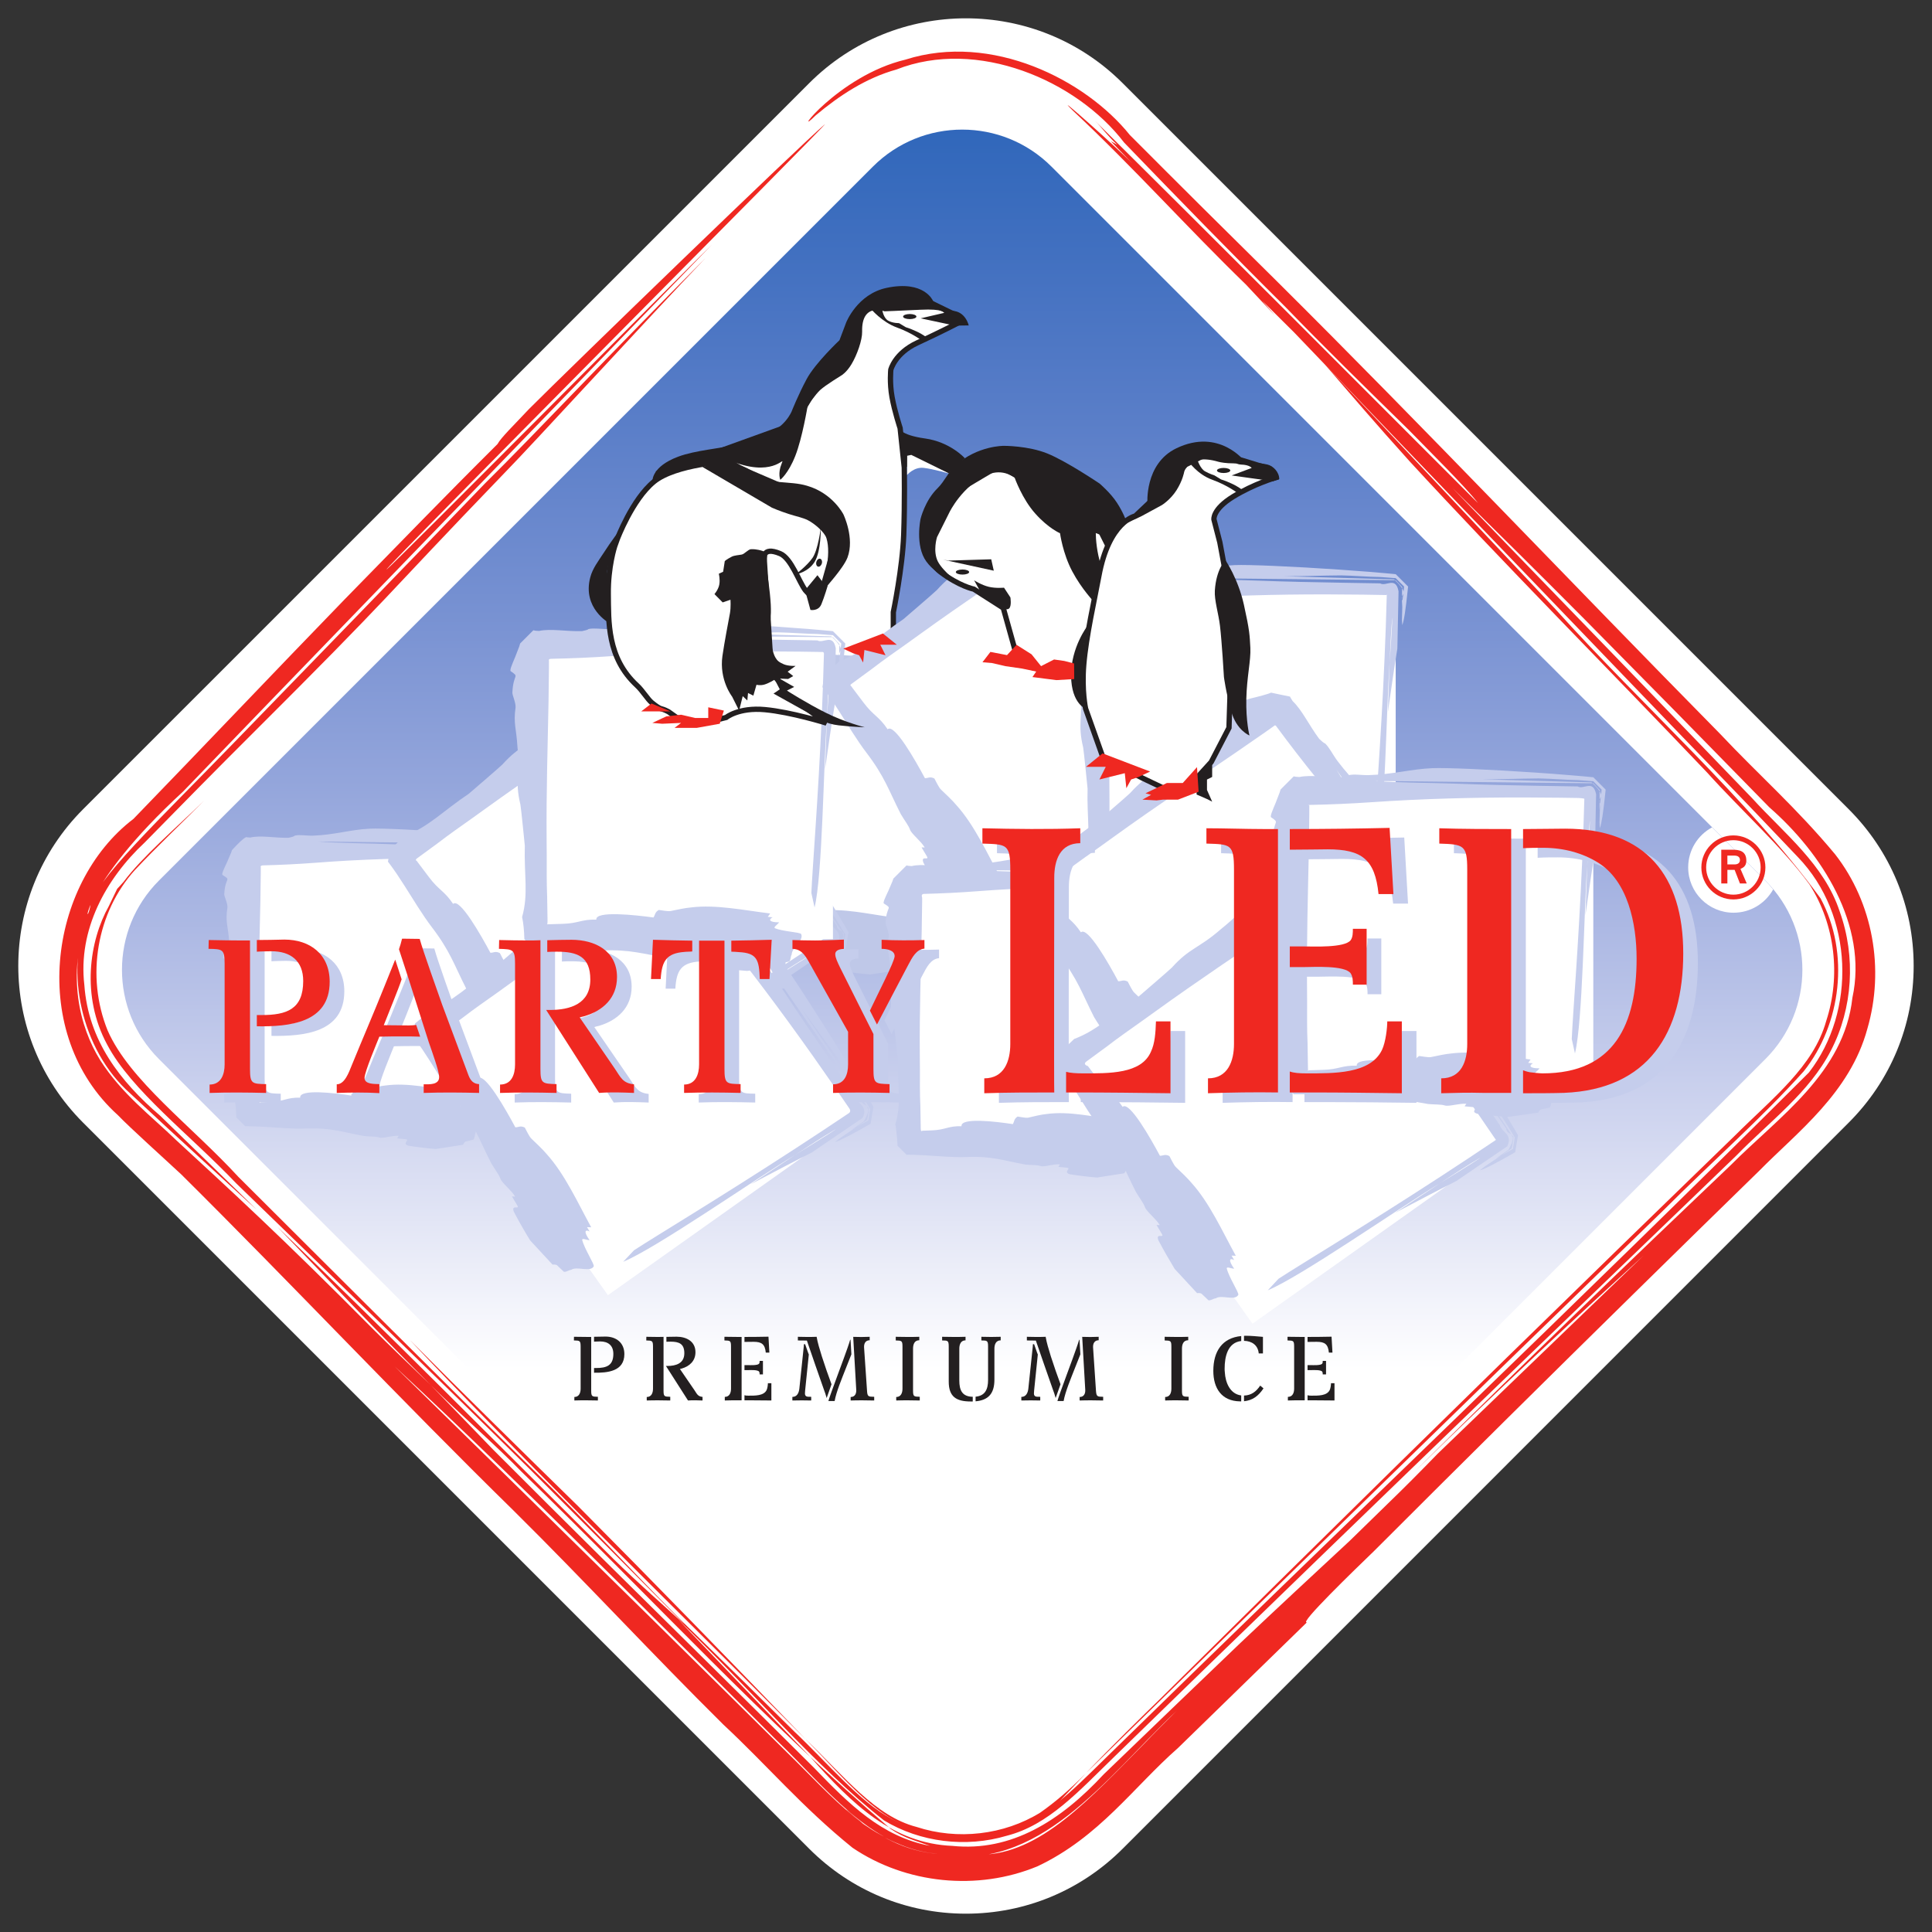 <?xml version="1.0" encoding="UTF-8"?>
<svg width="618pt" height="618pt" version="1.1" viewBox="0 0 618 618" xmlns="http://www.w3.org/2000/svg">
 <rect x="0" y="0" width="618" height="618" fill="#333333" stroke="none"/>
 <defs>
  <clipPath id="clip-0">
   <path d="m68 230h539v539h-539z"/>
  </clipPath>
  <clipPath id="clip-1">
   <path d="m594.56 470.74c15.773 15.777 15.773 41.328 0 57.094 0 0-228.38 228.4-228.38 228.4-15.77 15.766-41.332 15.766-57.098 0l-228.39-228.4c-15.766-15.766-15.766-41.316 0-57.094l228.39-228.39c15.766-15.766 41.328-15.766 57.098 0z"/>
  </clipPath>
  <linearGradient id="linear-pattern-0" x1="-.007" x2="1.007" gradientTransform="matrix(-3e-5 -537.53 537.53 -3e-5 337.63 768.06)" gradientUnits="userSpaceOnUse">
   <stop stop-color="rgb(100%, 100%, 100%)" offset="0"/>
   <stop stop-color="rgb(100%, 100%, 100%)" offset=".25"/>
   <stop stop-color="rgb(100%, 100%, 100%)" offset=".266"/>
   <stop stop-color="rgb(99.603%, 99.638%, 99.867%)" offset=".27"/>
   <stop stop-color="rgb(99.208%, 99.278%, 99.736%)" offset=".273"/>
   <stop stop-color="rgb(98.689%, 98.808%, 99.564%)" offset=".277"/>
   <stop stop-color="rgb(98.174%, 98.338%, 99.391%)" offset=".281"/>
   <stop stop-color="rgb(97.658%, 97.873%, 99.22%)" offset=".285"/>
   <stop stop-color="rgb(97.144%, 97.408%, 99.049%)" offset=".289"/>
   <stop stop-color="rgb(96.631%, 96.945%, 98.878%)" offset=".293"/>
   <stop stop-color="rgb(96.117%, 96.483%, 98.708%)" offset=".297"/>
   <stop stop-color="rgb(95.605%, 96.024%, 98.538%)" offset=".301"/>
   <stop stop-color="rgb(95.093%, 95.564%, 98.367%)" offset=".305"/>
   <stop stop-color="rgb(94.583%, 95.11%, 98.198%)" offset=".309"/>
   <stop stop-color="rgb(94.073%, 94.655%, 98.029%)" offset=".312"/>
   <stop stop-color="rgb(93.565%, 94.202%, 97.861%)" offset=".316"/>
   <stop stop-color="rgb(93.057%, 93.748%, 97.691%)" offset=".32"/>
   <stop stop-color="rgb(92.551%, 93.3%, 97.522%)" offset=".324"/>
   <stop stop-color="rgb(92.044%, 92.851%, 97.354%)" offset=".328"/>
   <stop stop-color="rgb(91.539%, 92.404%, 97.186%)" offset=".332"/>
   <stop stop-color="rgb(91.035%, 91.959%, 97.018%)" offset=".336"/>
   <stop stop-color="rgb(90.532%, 91.516%, 96.851%)" offset=".34"/>
   <stop stop-color="rgb(90.028%, 91.075%, 96.684%)" offset=".344"/>
   <stop stop-color="rgb(89.528%, 90.634%, 96.518%)" offset=".348"/>
   <stop stop-color="rgb(89.026%, 90.195%, 96.35%)" offset=".352"/>
   <stop stop-color="rgb(88.527%, 89.76%, 96.185%)" offset=".355"/>
   <stop stop-color="rgb(88.028%, 89.325%, 96.019%)" offset=".359"/>
   <stop stop-color="rgb(87.531%, 88.892%, 95.853%)" offset=".363"/>
   <stop stop-color="rgb(87.033%, 88.46%, 95.688%)" offset=".367"/>
   <stop stop-color="rgb(86.537%, 88.029%, 95.523%)" offset=".371"/>
   <stop stop-color="rgb(86.041%, 87.601%, 95.358%)" offset=".375"/>
   <stop stop-color="rgb(85.547%, 87.173%, 95.193%)" offset=".379"/>
   <stop stop-color="rgb(85.052%, 86.749%, 95.029%)" offset=".383"/>
   <stop stop-color="rgb(84.56%, 86.325%, 94.865%)" offset=".387"/>
   <stop stop-color="rgb(84.067%, 85.902%, 94.701%)" offset=".391"/>
   <stop stop-color="rgb(83.575%, 85.483%, 94.539%)" offset=".395"/>
   <stop stop-color="rgb(83.086%, 85.065%, 94.376%)" offset=".398"/>
   <stop stop-color="rgb(82.596%, 84.647%, 94.212%)" offset=".402"/>
   <stop stop-color="rgb(82.106%, 84.232%, 94.049%)" offset=".406"/>
   <stop stop-color="rgb(81.618%, 83.817%, 93.887%)" offset=".41"/>
   <stop stop-color="rgb(81.129%, 83.406%, 93.726%)" offset=".414"/>
   <stop stop-color="rgb(80.643%, 82.994%, 93.564%)" offset=".418"/>
   <stop stop-color="rgb(80.157%, 82.587%, 93.404%)" offset=".422"/>
   <stop stop-color="rgb(79.675%, 82.179%, 93.242%)" offset=".426"/>
   <stop stop-color="rgb(79.19%, 81.775%, 93.082%)" offset=".43"/>
   <stop stop-color="rgb(78.708%, 81.369%, 92.92%)" offset=".434"/>
   <stop stop-color="rgb(78.226%, 80.968%, 92.761%)" offset=".438"/>
   <stop stop-color="rgb(77.745%, 80.568%, 92.601%)" offset=".441"/>
   <stop stop-color="rgb(77.263%, 80.168%, 92.441%)" offset=".445"/>
   <stop stop-color="rgb(76.785%, 79.771%, 92.282%)" offset=".449"/>
   <stop stop-color="rgb(76.306%, 79.375%, 92.122%)" offset=".453"/>
   <stop stop-color="rgb(75.829%, 78.981%, 91.965%)" offset=".457"/>
   <stop stop-color="rgb(75.352%, 78.589%, 91.806%)" offset=".461"/>
   <stop stop-color="rgb(74.878%, 78.2%, 91.647%)" offset=".465"/>
   <stop stop-color="rgb(74.4%, 77.808%, 91.49%)" offset=".469"/>
   <stop stop-color="rgb(73.926%, 77.422%, 91.331%)" offset=".473"/>
   <stop stop-color="rgb(73.453%, 77.036%, 91.174%)" offset=".477"/>
   <stop stop-color="rgb(72.981%, 76.651%, 91.019%)" offset=".48"/>
   <stop stop-color="rgb(72.51%, 76.27%, 90.862%)" offset=".484"/>
   <stop stop-color="rgb(72.038%, 75.888%, 90.706%)" offset=".488"/>
   <stop stop-color="rgb(71.567%, 75.508%, 90.549%)" offset=".492"/>
   <stop stop-color="rgb(71.1%, 75.131%, 90.393%)" offset=".496"/>
   <stop stop-color="rgb(70.631%, 74.756%, 90.237%)" offset=".5"/>
   <stop stop-color="rgb(70.164%, 74.38%, 90.082%)" offset=".504"/>
   <stop stop-color="rgb(69.696%, 74.008%, 89.928%)" offset=".508"/>
   <stop stop-color="rgb(69.231%, 73.637%, 89.774%)" offset=".512"/>
   <stop stop-color="rgb(68.767%, 73.268%, 89.619%)" offset=".516"/>
   <stop stop-color="rgb(68.303%, 72.9%, 89.464%)" offset=".52"/>
   <stop stop-color="rgb(67.839%, 72.534%, 89.311%)" offset=".523"/>
   <stop stop-color="rgb(67.378%, 72.169%, 89.157%)" offset=".527"/>
   <stop stop-color="rgb(66.916%, 71.806%, 89.005%)" offset=".531"/>
   <stop stop-color="rgb(66.457%, 71.446%, 88.852%)" offset=".535"/>
   <stop stop-color="rgb(65.996%, 71.085%, 88.699%)" offset=".539"/>
   <stop stop-color="rgb(65.538%, 70.728%, 88.547%)" offset=".543"/>
   <stop stop-color="rgb(65.08%, 70.37%, 88.394%)" offset=".547"/>
   <stop stop-color="rgb(64.621%, 70.016%, 88.243%)" offset=".551"/>
   <stop stop-color="rgb(64.166%, 69.662%, 88.091%)" offset=".555"/>
   <stop stop-color="rgb(63.712%, 69.312%, 87.939%)" offset=".559"/>
   <stop stop-color="rgb(63.255%, 68.962%, 87.79%)" offset=".562"/>
   <stop stop-color="rgb(62.804%, 68.614%, 87.639%)" offset=".566"/>
   <stop stop-color="rgb(62.35%, 68.266%, 87.488%)" offset=".57"/>
   <stop stop-color="rgb(61.899%, 67.921%, 87.338%)" offset=".574"/>
   <stop stop-color="rgb(61.447%, 67.578%, 87.189%)" offset=".578"/>
   <stop stop-color="rgb(60.999%, 67.238%, 87.039%)" offset=".582"/>
   <stop stop-color="rgb(60.548%, 66.898%, 86.891%)" offset=".586"/>
   <stop stop-color="rgb(60.101%, 66.559%, 86.742%)" offset=".59"/>
   <stop stop-color="rgb(59.651%, 66.222%, 86.594%)" offset=".594"/>
   <stop stop-color="rgb(59.206%, 65.886%, 86.446%)" offset=".598"/>
   <stop stop-color="rgb(58.76%, 65.553%, 86.298%)" offset=".602"/>
   <stop stop-color="rgb(58.315%, 65.222%, 86.15%)" offset=".605"/>
   <stop stop-color="rgb(57.872%, 64.891%, 86.003%)" offset=".609"/>
   <stop stop-color="rgb(57.428%, 64.563%, 85.855%)" offset=".613"/>
   <stop stop-color="rgb(56.987%, 64.235%, 85.709%)" offset=".617"/>
   <stop stop-color="rgb(56.544%, 63.91%, 85.562%)" offset=".621"/>
   <stop stop-color="rgb(56.104%, 63.586%, 85.416%)" offset=".625"/>
   <stop stop-color="rgb(55.666%, 63.264%, 85.271%)" offset=".629"/>
   <stop stop-color="rgb(55.225%, 62.944%, 85.124%)" offset=".633"/>
   <stop stop-color="rgb(54.788%, 62.624%, 84.979%)" offset=".637"/>
   <stop stop-color="rgb(54.35%, 62.308%, 84.834%)" offset=".641"/>
   <stop stop-color="rgb(53.915%, 61.992%, 84.689%)" offset=".645"/>
   <stop stop-color="rgb(53.479%, 61.678%, 84.544%)" offset=".648"/>
   <stop stop-color="rgb(53.046%, 61.365%, 84.401%)" offset=".652"/>
   <stop stop-color="rgb(52.611%, 61.053%, 84.258%)" offset=".656"/>
   <stop stop-color="rgb(52.179%, 60.745%, 84.114%)" offset=".66"/>
   <stop stop-color="rgb(51.746%, 60.437%, 83.971%)" offset=".664"/>
   <stop stop-color="rgb(51.315%, 60.132%, 83.827%)" offset=".668"/>
   <stop stop-color="rgb(50.885%, 59.827%, 83.685%)" offset=".672"/>
   <stop stop-color="rgb(50.456%, 59.525%, 83.543%)" offset=".676"/>
   <stop stop-color="rgb(50.029%, 59.224%, 83.401%)" offset=".68"/>
   <stop stop-color="rgb(49.6%, 58.925%, 83.26%)" offset=".684"/>
   <stop stop-color="rgb(49.175%, 58.626%, 83.118%)" offset=".688"/>
   <stop stop-color="rgb(48.749%, 58.33%, 82.976%)" offset=".691"/>
   <stop stop-color="rgb(48.323%, 58.035%, 82.835%)" offset=".695"/>
   <stop stop-color="rgb(47.902%, 57.742%, 82.695%)" offset=".699"/>
   <stop stop-color="rgb(47.478%, 57.451%, 82.555%)" offset=".703"/>
   <stop stop-color="rgb(47.055%, 57.161%, 82.414%)" offset=".707"/>
   <stop stop-color="rgb(46.634%, 56.874%, 82.275%)" offset=".711"/>
   <stop stop-color="rgb(46.214%, 56.587%, 82.137%)" offset=".715"/>
   <stop stop-color="rgb(45.795%, 56.302%, 81.998%)" offset=".719"/>
   <stop stop-color="rgb(45.377%, 56.02%, 81.859%)" offset=".723"/>
   <stop stop-color="rgb(44.958%, 55.737%, 81.72%)" offset=".727"/>
   <stop stop-color="rgb(44.542%, 55.458%, 81.583%)" offset=".73"/>
   <stop stop-color="rgb(44.127%, 55.18%, 81.444%)" offset=".734"/>
   <stop stop-color="rgb(43.713%, 54.903%, 81.306%)" offset=".738"/>
   <stop stop-color="rgb(43.297%, 54.628%, 81.169%)" offset=".742"/>
   <stop stop-color="rgb(42.885%, 54.353%, 81.032%)" offset=".746"/>
   <stop stop-color="rgb(42.473%, 54.082%, 80.896%)" offset=".75"/>
   <stop stop-color="rgb(42.061%, 53.812%, 80.76%)" offset=".754"/>
   <stop stop-color="rgb(41.65%, 53.543%, 80.623%)" offset=".758"/>
   <stop stop-color="rgb(41.241%, 53.276%, 80.489%)" offset=".762"/>
   <stop stop-color="rgb(40.833%, 53.011%, 80.353%)" offset=".766"/>
   <stop stop-color="rgb(40.425%, 52.747%, 80.217%)" offset=".77"/>
   <stop stop-color="rgb(40.018%, 52.486%, 80.083%)" offset=".773"/>
   <stop stop-color="rgb(39.613%, 52.225%, 79.948%)" offset=".777"/>
   <stop stop-color="rgb(39.206%, 51.965%, 79.814%)" offset=".781"/>
   <stop stop-color="rgb(38.803%, 51.707%, 79.68%)" offset=".785"/>
   <stop stop-color="rgb(38.4%, 51.453%, 79.547%)" offset=".789"/>
   <stop stop-color="rgb(37.997%, 51.198%, 79.413%)" offset=".793"/>
   <stop stop-color="rgb(37.595%, 50.945%, 79.28%)" offset=".797"/>
   <stop stop-color="rgb(37.195%, 50.696%, 79.149%)" offset=".801"/>
   <stop stop-color="rgb(36.797%, 50.446%, 79.016%)" offset=".805"/>
   <stop stop-color="rgb(36.398%, 50.198%, 78.883%)" offset=".809"/>
   <stop stop-color="rgb(36%, 49.953%, 78.752%)" offset=".812"/>
   <stop stop-color="rgb(35.605%, 49.709%, 78.621%)" offset=".816"/>
   <stop stop-color="rgb(35.208%, 49.466%, 78.49%)" offset=".82"/>
   <stop stop-color="rgb(34.814%, 49.225%, 78.36%)" offset=".824"/>
   <stop stop-color="rgb(34.419%, 48.984%, 78.229%)" offset=".828"/>
   <stop stop-color="rgb(34.027%, 48.746%, 78.098%)" offset=".832"/>
   <stop stop-color="rgb(33.635%, 48.509%, 77.968%)" offset=".836"/>
   <stop stop-color="rgb(33.244%, 48.276%, 77.84%)" offset=".84"/>
   <stop stop-color="rgb(32.854%, 48.042%, 77.71%)" offset=".844"/>
   <stop stop-color="rgb(32.465%, 47.812%, 77.582%)" offset=".848"/>
   <stop stop-color="rgb(32.077%, 47.581%, 77.452%)" offset=".852"/>
   <stop stop-color="rgb(31.689%, 47.353%, 77.325%)" offset=".855"/>
   <stop stop-color="rgb(31.303%, 47.127%, 77.197%)" offset=".859"/>
   <stop stop-color="rgb(30.917%, 46.902%, 77.069%)" offset=".863"/>
   <stop stop-color="rgb(30.534%, 46.678%, 76.942%)" offset=".867"/>
   <stop stop-color="rgb(30.151%, 46.457%, 76.816%)" offset=".871"/>
   <stop stop-color="rgb(29.77%, 46.236%, 76.689%)" offset=".875"/>
   <stop stop-color="rgb(29.387%, 46.019%, 76.562%)" offset=".879"/>
   <stop stop-color="rgb(29.008%, 45.802%, 76.437%)" offset=".883"/>
   <stop stop-color="rgb(28.629%, 45.587%, 76.312%)" offset=".887"/>
   <stop stop-color="rgb(28.25%, 45.374%, 76.187%)" offset=".891"/>
   <stop stop-color="rgb(27.873%, 45.161%, 76.062%)" offset=".895"/>
   <stop stop-color="rgb(27.498%, 44.951%, 75.937%)" offset=".898"/>
   <stop stop-color="rgb(27.122%, 44.743%, 75.813%)" offset=".902"/>
   <stop stop-color="rgb(26.749%, 44.536%, 75.69%)" offset=".906"/>
   <stop stop-color="rgb(26.378%, 44.331%, 75.566%)" offset=".91"/>
   <stop stop-color="rgb(26.006%, 44.128%, 75.444%)" offset=".914"/>
   <stop stop-color="rgb(25.635%, 43.925%, 75.32%)" offset=".918"/>
   <stop stop-color="rgb(25.266%, 43.726%, 75.2%)" offset=".922"/>
   <stop stop-color="rgb(24.898%, 43.527%, 75.078%)" offset=".926"/>
   <stop stop-color="rgb(24.53%, 43.33%, 74.956%)" offset=".93"/>
   <stop stop-color="rgb(24.165%, 43.135%, 74.835%)" offset=".934"/>
   <stop stop-color="rgb(23.801%, 42.943%, 74.715%)" offset=".938"/>
   <stop stop-color="rgb(23.438%, 42.751%, 74.594%)" offset=".941"/>
   <stop stop-color="rgb(23.074%, 42.56%, 74.474%)" offset=".945"/>
   <stop stop-color="rgb(22.714%, 42.372%, 74.355%)" offset=".949"/>
   <stop stop-color="rgb(22.356%, 42.186%, 74.237%)" offset=".953"/>
   <stop stop-color="rgb(21.999%, 42.001%, 74.118%)" offset=".957"/>
   <stop stop-color="rgb(21.642%, 41.818%, 74.001%)" offset=".961"/>
   <stop stop-color="rgb(21.289%, 41.638%, 73.883%)" offset=".965"/>
   <stop stop-color="rgb(20.934%, 41.458%, 73.767%)" offset=".969"/>
   <stop stop-color="rgb(20.586%, 41.283%, 73.651%)" offset=".973"/>
   <stop stop-color="rgb(20.236%, 41.107%, 73.535%)" offset=".977"/>
   <stop stop-color="rgb(19.891%, 40.936%, 73.422%)" offset=".98"/>
   <stop stop-color="rgb(19.547%, 40.764%, 73.308%)" offset=".984"/>
   <stop stop-color="rgb(19.212%, 40.601%, 73.198%)" offset=".988"/>
   <stop stop-color="rgb(18.878%, 40.437%, 73.087%)" offset=".992"/>
   <stop stop-color="rgb(18.854%, 40.425%, 73.079%)" offset="1"/>
  </linearGradient>
 </defs>
 <g transform="translate(5.859 5.863)">
  <path d="m253 20.728-232.29 232.27c-27.625 27.648-27.625 72.602-0.004 100.23 0.004 0 232.29 232.29 232.29 232.29 13.387 13.379 31.184 20.758 50.121 20.758 18.93 0 36.73-7.379 50.121-20.758l232.27-232.29c13.391-13.387 20.766-31.184 20.766-50.117 0-18.93-7.375-36.727-20.766-50.117l-232.27-232.27c-27.637-27.637-72.605-27.637-100.24 0z" fill="#ffffff"/>
  <g fill="#ef2821">
   <path d="m370.66 541.24c-22.938 21.734-44.211 52.43-77.113 45.867-21.352-2.203-35.207-21.137-50.891-36.207-15.441-15.496-30.746-30.797-45.438-45.367-29.383-29.133-56.289-55.348-76.836-74.324 27.203 26.637 54.891 53.793 82.996 81.484 14.051 13.848 28.207 27.82 42.457 41.949 14.344 13.879 27.543 30.512 47.711 32.465-18.648-2.832-25.883-12.445-28.926-14.258-2.934-2.562-0.793-0.555 5.57 4.652 6.492 4.633 19.43 11.871 37.488 9.906 19.105-0.062 34.992-17.805 53.23-36.293 1.633-1.758 5.262-5.383 9.75-9.875zm20.285-21.59c11.633-11.016 23.039-21.582 34.922-32.625l12.234-11.938c5.098-4.918 10.426-10.285 15.91-15.938l65.793-63.324c-22.469 20.582-45.758 42.176-73.191 69.082 35.203-35.004 68.434-66.957 101.14-98.066 15.453-15.547 36.285-29.434 38.926-53.543 5.062-23.211-9.867-46.363-26.531-60.883-19.363-19.832-39.039-39.863-59.215-60.262-14.23-14.32-28.324-28.254-42.223-41.945 0 0 64.043 66.23 64.043 66.23s31.895 33.07 31.895 33.07c10.125 11.145 23.031 21.137 27.965 36.195 5.223 14.484 4.188 30.969-2.773 44.41-6.934 13.562-19.758 22.828-30.367 33.746l-66.176 63.734c-44.137 42.555-88.344 85.281-132.68 128.45-11.473 11.121-21.109 21.895-34.434 25.305-13.051 3.883-27.699 2.106-39.273-4.906-21.527-16.871-43.699-43.043-65.762-64.18 14.066 14.668 28.035 29.188 41.957 43.617 13.809 15.582 26.594 27.91 45.68 28.711 18.828 1.934 34.574-7.977 48.402-22.895 14.465-13.941 29.023-27.938 43.754-42.043zm-107.14-506.45c27.574-8.766 57.605 6.488 71.742 24.121 15.711 15.766 31.188 31.148 46.906 46.656 48.68 48.379 91.203 93.43 141.88 144.88 12.59 13.379 24.434 23.664 36.809 38.539 12.109 15.527 15.887 36.73 10.32 55.816-5.555 20.496-22.449 33.09-34.508 45.352-13.129 12.816-26.512 25.902-40.062 39.234-27.125 26.648-54.992 54.23-83.172 82.422-6.148 5.934-24.285 23.457-21.535 22.871l-41.223 40.18c-14.203 12.465-25.164 28.492-44.934 37.844-19.25 7.996-42.125 5.633-59.199-5.934-16.164-13.055-27.34-26.398-41.344-39.43-22.312-22.082-44.574-46.148-66.891-68.238-36.52-35.785-70.938-72.438-106.43-107.67-5.086-4.754-16.277-14.801-20.32-19-28.727-25.922-22.297-73.996 4.988-94.766 22.715-23.457 44.863-46.828 67.504-70.168 17.895-18.262 31.59-32.477 48.934-49.715 1.102-2.051 5.301-6.109 10.055-11.188 13.141-13.184 87.336-84.992 94.613-91.055 3.648-3.016-143.16 144.3-140.07 142.3 3.644-3.039 95.562-95.699 103.96-103.82-84.898 87.637-138.34 142.94-169.13 174.91-33.242 30.59-31.516 45.016-29.746 37.012 1.191-8.398 21.754-27.551 46.254-52.887 24.547-25.227 54.121-55.746 79.902-82.523 16.477-16.277 38.973-40.422 70.719-72.277-18.453 19.293-55.199 59.461-64.145 68.586-41.09 42.641-33.945 36.848-81.766 84.512-9.809 9.766-21.277 21.398-33.48 33.855-12.52 11.676-21.375 28.012-19.32 45.547 1.254 17.785 11.41 30.848 24.23 41.84 11.801 11.445 22.426 21.777 30.879 30.055-9.125-8.277-24.301-22.125-40.367-37.098-16.086-14.203-20.758-39.496-13.922-55.965-6.359 18.172-2.457 34.461 4.254 45.27 6.894 10.805 16.23 17.75 24.375 25.637 16.73 15.418 33.848 31.055 62.734 60.207 5.422 5.406 11.77 11.535 18.695 18.145 6.359 6.574 12.34 12.758 19.871 20.559 23.832 23.914 46.398 46.137 68.844 68.293 11.219 11.09 22.41 22.137 33.711 33.387 11.367 11.816 21.805 22.18 37.227 25.086-4.891-1.777-8.195-2.441-12.562-5.402-40.375-34.395-75.309-72.719-118.07-114.23-8.09-8.363-20.301-18.977-29.016-27.688-17.672-17.602-32.855-33.832-49.059-50.609 33.496 32.152 72.023 71.02 107.54 106.26 7.414 7.273 16.836 15.605 22.836 21.031-16.289-16.406-32.664-32.844-49.156-49.305-28.914-28.656-62.762-61.188-94.398-91.914-14.836-15.594-33.629-29.805-41.34-44.441-8.414-15.582-5.664-33.246 0.516-44.281 0.68-1.367 1.344-2.746 2.676-5.543 0.523-0.586 1.301-1.367 2.062-2.258 5.754-7.769 17.121-17.578 25.68-25.898-7.324 7.379-15.203 14.82-22.062 22.133-12.168 13.5-15.781 33.918-8.715 51.344 7 15.961 26.848 30.512 41.75 46.742 31.797 31.66 64.086 64.082 95.898 95.246 14.203 13.68 36.465 37.758 50.672 51.449 10.406 10.137 20.867 20.422 31.344 30.816 10.652 10.059 20.777 22.395 31.035 27.852 10.898 6.023 24.359 7.359 36.348 3.812 12.27-3.223 21.129-12.406 32.066-23.102 75.113-73.512 151.83-146.37 225.07-219.39 15.191-19.574 14.355-50.344-3.481-68.867-17.824-18.836-36.012-37.453-53.949-56.16-35.953-37.348-71.711-74.605-107.25-111.73l-10.156-10.078s4.019 4.664 4.019 4.664l-9.188-9.809c-19.117-18.543-35.887-37.41-55.445-55.727-7.894-7.703 15.207 12.719 20.281 18.207-4.055-4.176-8.105-8.387-8.105-8.387s1.02 0.555 2.051 1.105c-3.363-3.07-4.688-5.219-7.121-7.648 40.906 40.559 81.484 81.246 122.5 122.3-4.07-5.359-16.332-17.395-21.98-23.242-13.707-13.434-27.41-26.855-39.559-39.441-17.305-17.176-34.59-34.969-51.668-52.668-15.23-19.93-47.062-33.527-72.848-23.348-9.758 2.711-18.273 8.344-25.812 14.668-8.422 8.41 7.039-12.715 28.762-17.848z"/>
   <path d="m491.66 188.96c-24.543-26.152-49.617-52.582-74.105-78.699 8.902 10.34 16.73 19.52 27.48 31.434 29.34 31.91 63.824 66.59 95.207 99.594 10.676 11.895 23.922 23.699 32.719 35.773 8.238 12.879 10.039 29.359 5.344 43.648-4.078 14.605-16.98 24.492-29.211 36.676l-36.395 35.34c-48.668 47.363-97.891 95.766-147.54 144.93-4.941 4.785-15.844 15.484-23.711 23.727 63.031-61.586 124.25-121.38 185.07-180.39 14.75-14.777 31.363-29.402 44.578-44.16 12.016-15.016 14.828-37.836 5.398-55.332-23.707-32.27-56.855-61.395-84.84-92.543z"/>
   <path d="m179.08 475.94c-18.27-17.902-36.52-35.773-53.77-53.121 15.203 16.23 36.484 37.77 53.715 55.105 24.371 24.199 48.762 48.438 72.734 72.449-23.566-24.457-47.504-49.105-72.68-74.434z"/>
   <path d="m341.45 561.38c-5.219 5.352-9.824 9.234-14.543 12.555-11.605 7.172-26.508 8.898-39.625 4.582-13.098-3.387-22.781-15.809-35.516-28.148 13.164 13.367 23.102 26.281 37.719 29.797 14.477 4.602 31.145 1.074 43.121-8.758-0.523-0.434 3.207-3.82 8.844-10.027z"/>
  </g>
  <g transform="translate(-35.71 -194.93)" clip-path="url(#clip-0)">
   <g clip-path="url(#clip-1)">
    <path d="m64.922 772h545.41v-545.41h-545.41z" fill="url(#linear-pattern-0)"/>
   </g>
  </g>
  <g fill="#231f20">
   <path d="m184.16 433.24v-1.508h0.645c3.328 0 5.531-0.762 5.531-4.523 0-2.684-1.652-3.984-4.238-3.984-0.262 0-1.676 0.047-1.938 0.066v-1.551c1.23 0 2.438-0.031 3.672-0.066 3.414 0 6.027 1.973 6.027 5.609 0 5.547-5.406 6.012-9.699 5.957zm-6.297 8.875v-1.117c1.527 0 2.008-1.355 2.008-2.68v-13.422c0-1.934-0.266-1.953-2.148-1.984l0.019-1.172c1.48 0.019 2.945 0.051 4.418 0.051h1.09v17.145c0 1.941 0.266 1.965 2.141 1.996v1.184c-2.492-0.055-5.027-0.086-7.527 0z"/>
   <path d="m214.22 442.12-7.062-11.047h0.473c2.754 0 5.41-0.832 5.41-4.078 0-3.059-1.73-3.699-4.406-3.699-0.438 0-0.887 0-1.328 0.031v-1.562c1.09-0.019 2.148-0.051 3.238-0.051 3.117 0 6.055 1.461 6.055 4.957 0 2.797-1.879 4.5-4.406 5.238-0.18 0.035-0.387 0.086-0.559 0.141 0 0 4.676 6.824 4.676 6.824 0.785 1.184 1.055 1.957 2.555 2.098v1.148c-1.555-0.055-3.117-0.117-4.644 0zm-13.203 0v-1.117c1.531 0 2.004-1.336 2.004-2.68v-13.422c0-1.934-0.273-1.934-2.152-1.984l0.023-1.172c1.242 0.019 2.508 0.051 3.738 0.051 0.59 0 1.176 0 1.762-0.031v17.176c0 1.941 0.266 1.941 2.148 1.996v1.184c-2.496-0.055-5.027-0.086-7.523 0z"/>
   <path d="m233.92 442.06h-1.641v-1.617c0.324 0.109 0.73 0.133 1.262 0.133 2.121 0 4.91 0.066 5.82-1.793 0.293-0.594 0.41-1.723 0.41-2.199h1.113v5.531c-2.312-0.031-4.637-0.055-6.965-0.055zm3.207-8.289c0-0.312 0-0.617-0.18-0.891-0.465-0.629-2.848-0.477-3.519-0.477h-1.148v-1.594h1.117c0.703 0 3.086 0.129 3.551-0.457 0.18-0.238 0.18-0.586 0.18-0.891h1.059v4.309zm1.969-6.977c-0.266-2.68-1.297-3.449-3.91-3.449-0.379 0-1.883 0.031-2.906 0.031v-1.586c2.555 0 5.086-0.031 7.676-0.082l0.285 5.086zm-13.113 15.32v-1.148c1.527 0 1.992-1.324 1.992-2.648v-13.422c0-1.953-0.254-1.934-2.106-1.984v-1.172c1.293 0 3.051 0.051 4.348 0.051h1.148v20.27c-1.793-0.031-3.59 0-5.383 0.055z"/>
   <path d="m266.24 442.12v-1.117c1.383 0 1.852-1.086 1.793-2.289l-0.969-16.949c1.762 0.066 3.531 0.066 5.266-0.019v1.105c-1.355 0-1.855 1.062-1.797 2.277l0.945 13.812c0.113 1.965 0.406 1.965 2.297 1.996v1.184c-2.504-0.055-5.031-0.086-7.535 0zm-1.645-10.004c-1.09 2.812-2.969 7.258-3.473 10.18h-1.996c0.445-1.758 5.293-14.496 6.09-16.918 0.355-0.984 0.703-2.102 0.875-2.691 0.031 0 0.117 0 0.117 0.035 0.031 0.246 0.27 4.633 0.27 4.633-0.148 0.379-1.742 4.414-1.883 4.762zm-6.027 9.215c-0.238-0.945-0.559-1.836-0.887-2.715-0.852-2.441-4.648-13.238-5.434-15.668 0 0-2.062 0-2.887-0.031v-1.172c2 0.051 4 0.086 6 0 0.293 1.809 0.973 4.012 1.676 6.281 0.973 3.047 2.09 6.215 3.086 8.906zm-10.969 0.789v-1.148c1.527 0 2.086-1.324 2.234-2.648l1.41-13.422c0.027-0.312 0.055-0.469 0.055-0.781h0.383c0.914 2.699 1.18 3.289 1.18 3.289l-1.18 11.531c-0.031 0.281-0.059 0.621-0.059 0.922 0 1.25 1.031 1.043 2.004 1.074v1.184c-2.004-0.055-4.027-0.055-6.027 0z"/>
   <path d="m280.82 442.12v-1.117c1.527 0 2.004-1.336 2.004-2.68v-13.422c0-1.934-0.266-1.934-2.152-1.984v-1.172c2.504 0.051 5.031 0.086 7.527 0v1.105c-1.559 0-1.996 1.336-1.996 2.68v13.41c0 1.941 0.266 1.941 2.148 1.996v1.184c-2.496-0.055-5.027-0.086-7.531 0z"/>
   <path d="m312.23 425.53v9.938c0 4.625-2.117 6.566-6.027 6.914v-1.477c3.027-0.281 4-2.312 4-5.383v-10.816c0-1.855-0.473-1.758-2.144-1.789v-1.172c1.059 0.019 1.918 0.051 3.148 0.051 1.176 0 2.031-0.031 3.031-0.051v1.137c-1.543 0-2.008 1.336-2.008 2.648zm-7.59 16.906c-4.582 0-7.023-1.5-7.023-6.348v-11.285c0-1.922-0.379-1.855-2.113-1.887v-1.172c2.504 0.051 4.992 0.086 7.488 0v1.137c-1.523 0-1.992 1.336-1.992 2.648v10.18c0 3.125 0.906 5.172 4.297 5.227v1.5h-0.656z"/>
   <path d="m339.49 442.12v-1.117c1.379 0 1.855-1.086 1.797-2.289l-0.973-16.949c1.758 0.066 3.531 0.066 5.266-0.019v1.105c-1.355 0-1.848 1.062-1.793 2.277l0.926 13.812c0.137 1.965 0.418 1.965 2.305 1.996v1.184c-2.504-0.055-5.027-0.086-7.527 0zm-1.648-10.004c-1.094 2.812-2.973 7.258-3.473 10.18h-1.988c0.438-1.758 5.281-14.496 6.07-16.918 0.355-0.984 0.711-2.102 0.891-2.691 0.035 0 0.113 0 0.113 0.035 0.035 0.246 0.27 4.633 0.27 4.633-0.145 0.379-1.727 4.414-1.883 4.762zm-6.027 9.215c-0.227-0.945-0.555-1.836-0.883-2.715-0.852-2.441-4.644-13.238-5.445-15.668 0 0-2.055 0-2.875-0.031v-1.172c1.992 0.051 4 0.086 6.008 0 0.293 1.809 0.965 4.012 1.668 6.281 0.973 3.047 2.094 6.215 3.09 8.906zm-10.973 0.789v-1.148c1.531 0 2.09-1.324 2.242-2.648l1.414-13.422c0.027-0.312 0.047-0.469 0.047-0.781h0.387c0.914 2.699 1.18 3.289 1.18 3.289l-1.18 11.531c-0.019 0.281-0.062 0.621-0.062 0.922 0 1.25 1.035 1.043 2.019 1.074v1.184c-2.019-0.055-4.043-0.055-6.047 0z"/>
   <path d="m366.84 442.12v-1.117c1.531 0 1.996-1.336 1.996-2.68v-13.422c0-1.934-0.262-1.934-2.144-1.984v-1.172c2.508 0.051 5.023 0.086 7.531 0v1.105c-1.562 0-2 1.336-2 2.68v13.41c0 1.941 0.27 1.941 2.144 1.996v1.184c-2.5-0.055-5.035-0.086-7.527 0z"/>
   <path d="m392.07 442.36v-1.82h0.031c2.301-0.066 3.887-1.281 5.144-3.18l1.062 0.879c-1.645 2.473-3.477 3.828-6.238 4.121zm4.711-15.297c-0.242-2.629-2.18-3.973-4.711-4.027v-1.594c0.18-0.023 0.363-0.023 0.535-0.023 1.852 0 3.711 0.195 5.519 0.348v5.297zm-6 15.34c-5.875-0.086-8.527-4.195-8.527-9.754 0-6.269 2.848-10.559 8.922-11.141v1.582c-4.336 0.5-5.305 5.023-5.305 8.82 0 0.379 0 0.762 0.062 1.184 0.18 3.289 1.668 6.965 5.242 7.41v1.898h-0.395z"/>
   <path d="m414.04 442.06h-1.648v-1.617c0.328 0.109 0.742 0.133 1.27 0.133 2.117 0 4.91 0.066 5.82-1.793 0.293-0.594 0.418-1.723 0.418-2.199h1.113v5.531c-2.316-0.031-4.644-0.055-6.973-0.055zm3.211-8.289c0-0.312 0-0.617-0.18-0.891-0.465-0.629-2.844-0.477-3.531-0.477h-1.148v-1.594h1.117c0.719 0 3.098 0.129 3.562-0.457 0.18-0.238 0.18-0.586 0.18-0.891h1.059v4.309zm1.969-6.977c-0.262-2.68-1.301-3.449-3.918-3.449-0.379 0-1.879 0.031-2.91 0.031v-1.586c2.555 0 5.098-0.031 7.68-0.082 0 0 0.293 5.086 0.293 5.086zm-13.121 15.32v-1.148c1.535 0 2.008-1.324 2.008-2.648v-13.422c0-1.953-0.266-1.934-2.117-1.984v-1.172c1.289 0 3.051 0.051 4.352 0.051h1.145v20.27c-1.801-0.031-3.59 0-5.387 0.055z"/>
  </g>
  <path d="m244.82 149.94s-17.676-7.606-17.676-7.606l-22.945 3.363 44.129-15.93 9.492-16.363 13.008-21.039 7.16-3.504 10.66 0.586 10.812 5.254s1.469 2.594 1.469 2.594-6.055 3.125-13.324 6.488c-7.246 3.352-8.516 8.625-8.516 8.625s-0.434 4.188 0.391 8.746c0.82 4.566 2.59 9.926 2.59 9.926l1.328 12.578s0.199 11.098-0.18 21.602c-0.387 10.504-3.324 24.707-3.324 24.707v17.305l-44.656-0.715 1.359-51.441" fill="#ffffff" stroke="#231f20" stroke-width="1.697"/>
  <g fill="#231f20">
   <path d="m202.86 147.88s-0.27-4.457 8.137-7.637c5.633-2.129 14.074-2.672 17.02-3.637 4.062-1.324 7.758-2.504 10.883-3.492 6.301-2.008 8.469-7.379 8.469-7.379s2.035-5.176 4.801-10.34c2.773-5.164 10.496-12.426 10.496-12.426s2.125-5.629 2.125-5.629 3.543-9.16 13.004-11.133c12.004-2.508 14.766 4.121 14.766 4.121s1.41 3.223 5.926 3.223c4.504 0 5.523 4.68 5.523 4.68l-4.438 0.062-10.934-2.332 7.5-1.746s-0.078-1.379-7.586-1c-7.504 0.371-11.512 0.5-11.512 0.5s-7.352-2.918-7.125 6.5c0.066 2.68-1.625 7.453-3.383 10.383-1.586 2.68-3.246 3.625-3.246 3.625s-5.125 3.133-6.754 4.633c-1.629 1.496-4.055 5.121-4.055 5.121s-1.691 10.309-3.953 16.016c-2.25 5.695-4.785 7.617-4.785 7.617s-0.867-1.996 0.406-5.121c1.293-3.125-1.77 4.144-14.375-0.238-8.637-3.019-26.91 5.629-26.91 5.629z"/>
   <path d="m287.28 95.399c0 0.453-0.957 0.812-2.129 0.812-1.172 0-2.133-0.359-2.133-0.812 0-0.445 0.961-0.816 2.133-0.816 1.172 0 2.129 0.371 2.129 0.816z"/>
   <path d="m278.27 96.72c-1.535-0.832-1.914-3.418-1.914-3.418s-1.707-0.543-1.707-0.543l-1.949 0.152s3.504 4.246 8.379 6c4.856 1.758 8.07 4.246 8.07 4.246s0.957 0.434 1.379 0.031c0.445-0.402 0.312-0.91 0.312-0.91s-1.43-1.176-3.582-2.148c-2.16-0.988-3.367-1.324-3.367-1.324l-2.188-1.312s-1.902 0.062-3.434-0.773z"/>
   <path d="m290.09 134.4c-8.195-1.141-8.34-3.398-8.34-3.398l1.59 12.664s2.906-0.859 7.426-0.238c4.523 0.617 6.859 2.203 6.859 2.203l5.137-4.93s-4.656-5.176-12.672-6.301z"/>
  </g>
  <g>
   <path d="m298.19 295.7h-86.605v-85.457h86.605z" fill="#ffffff"/>
   <path d="m292.31 285.54c2.519-9.18 2.84-40.375 3.922-53.961 0.238-5.231 0.48-9.223 0.777-12.207 0.242-2.527-0.059 3.312-0.777 12.207-0.18 3.984-0.355 8.68-0.551 14.215 1.082-6.891 2.148-13.496 3.023-18.238l0.246-10.582s0.137-5.879 0.137-5.879c-2.047-3.527-3.93-1.043-5.887-1.855l-11.613-0.215c-7.719-0.152-15.418-0.34-23.199-0.664-5.648-0.27-17.969-0.336-23.438-0.867 0 0 34.301 0.402 34.301 0.402l17.152 0.195s8.574 0.094 8.574 0.094l2.144 0.035c1.258 0.898-1.297-2.019 3.082 2.027l-0.012 1.074-0.047 4.285 0.195-1.844c-1.422-2.082 3.375-1.715-3.141-5.805l-4.516-0.152-9.012-0.281-18.035-0.574-6.227-0.207 6.227 0.207c5.344 0.031 10.531-0.227 16.352-0.281 3.594 0.074 7.695 0.477 11.293 0.543l4.269 0.355s0.52 0.066 0.52 0.066c1.199 1.172-2.5-2.594 2.719 2.625l-0.016 0.133-0.039 0.258-0.137 1.031-0.258 2.082-0.18 5.383 0.102 1.66s0.035-0.066 0.035-0.066c0.531-1.117 1.121-4.781 1.695-9.773l0.055-0.48 0.031-0.238c-7.766-7.777-2.164-2.156-3.906-3.894h-8e-3 -0.035l-0.059-0.012-0.117-8e-3 -0.984-0.109-2.039-0.219-4.356-0.41c-3.008-0.273-6.195-0.531-9.406-0.781-12.828-0.965-26.039-1.617-29.797-1.422-5.996 0.27-11.457 2.016-18.133 2.215-2.227 0.074-4.113-0.391-5.82 8e-3 -0.168 0.273-1.02 0.469-1.883 0.672-4.441 0.133-8.891-0.879-12.309-0.062l-1.078-0.078s-0.324-0.074-0.324-0.074l-0.16-0.043-0.039-0.012-0.019-0.012h-8e-3 -4e-3c-1.895 1.891-0.199 0.188-4.242 4.242l-8e-3 0.012-0.019 0.086s-0.234 0.707-0.234 0.707l-1.312 3.059c-0.945 2.039-1.836 3.832-1.434 4.082 2.953 1.875 0.809 0.52 0.539 6.172-0.066 0.684 1.145 2.898 1.008 4.266-0.738 4.621 0.266 5.988 0.609 11.285 0.938 7.875-0.941 9.59 0.938 16.598 0.199 0.848 1.414 11.797 1.414 11.797-0.27 8.559 1.211 13.855-0.867 20.527 0.453 1.93 0.656 4.012 0.715 6.184l0.012 0.41v0.211l8e-3 0.039v0.023c5.742 5.738 1.594 1.582 2.879 2.875h8e-3 0.023 0.105l0.824-0.012 1.672 0.035 3.394 0.148c4.555 0.273 9.176 0.719 13.277 0.543 8.211-0.324 11.637 1.152 18.816 2.422 2.059 0.195 3.598 0.066 4.793 0.465 1.203 0.402 4.106-0.738 6.156-0.531l-0.508 0.805c0.688 0.051 2.051 0.195 2.738 0.262 0.684 0.062 0.508 0.332 0.344 0.605-0.344 0.531-0.688 1.074 0.512 1.477 2.863 0.453 5.789 0.801 8.781 1.051l8.754-1.367c0.168-0.367 0.367-0.727 0.766-1.031 0 0 2.562-0.605 2.562-0.605 0.516-0.805 0.348-1.672 0.688-2.215 0-2.277 3.586-4.492 2.723-6.574-0.34-0.609-5.297-0.805-7.523-1.879-0.516-0.336 0.684-1.062 1.195-1.875-2.91 0-3.082-0.871-1.887-1.605-0.688-0.066-1.363-0.133-1.363-0.133 0.168-0.27 0.676-1.086 0.676-1.086-7.356-0.996-15.57-2.938-22.754-1.938-1.535 0.141-4.102 0.746-5.816 1.148-0.852 0.207-2.727-0.27-3.418-0.336-1.195 0.738-1.023 1.605-1.535 2.418-5.309-0.812-16.766-2.211-16.426 0.672-4.269-0.129-5.125 1.207-9.574 1.348 0 0-2.727 0.086-2.727 0.086s-0.727 0.574-0.746-0.672c-0.047-2.375-0.094-4.805-0.129-7.227-0.191-4.023-0.137-7.91-0.137-11.816l-0.039-4.219c-0.137-14.625 0.359-27.344 0.613-39.961l0.129-9.473v-1.738s-0.41-0.629 0.707-0.652c5.453-0.129 11.078-0.398 17-0.855 14.383-1.094 29.133-1.52 43.387-1.508l10.586 0.086s5.191 0.098 5.191 0.098l1.293 0.023s0.52-0.141 0.566 0.348c-0.176 5.816-0.406 11.445-0.664 16.816-1.188 24.816-3.012 44.195-3.34 51.277z" fill="#bfc8e8"/>
   <path d="m159.18 351.53h-86.598v-85.453h86.598z" fill="#ffffff"/>
   <path d="m153.3 341.36c2.523-9.184 2.84-40.375 3.934-53.949 0.238-5.238 0.477-9.223 0.762-12.227 0.25-2.519-0.055 3.32-0.762 12.227-0.18 3.969-0.359 8.668-0.559 14.203 1.082-6.898 2.148-13.508 3.023-18.25l0.246-10.566 0.137-5.883c-2.051-3.523-3.926-1.043-5.894-1.855l-11.602-0.203c-7.723-0.152-15.418-0.34-23.207-0.676-5.644-0.27-17.961-0.336-23.434-0.867 0 0 34.305 0.402 34.305 0.402s17.148 0.195 17.148 0.195l8.57 0.105 2.144 0.023c1.258 0.91-1.293-2.008 3.09 2.039l-0.012 1.066-0.055 4.285 0.199-1.848c-1.418-2.082 3.379-1.711-3.148-5.801l-4.508-0.145-9.012-0.293-18.031-0.574-6.234-0.195 6.234 0.195c5.34 0.031 10.527-0.215 16.352-0.27 3.59 0.062 7.691 0.465 11.289 0.531l4.269 0.359 0.516 0.062 0.062 0.012h0.035 0.019 8e-3c1.152 1.172-2.602-2.594 2.598 2.606v8e-3l-0.016 0.133-0.035 0.258-0.137 1.031-0.262 2.082-0.176 5.383 0.098 1.66s0.027-0.062 0.027-0.062c0.543-1.117 1.129-4.785 1.703-9.777l0.062-0.477 0.019-0.23c-7.773-7.777-2.16-2.156-3.894-3.906h-0.023-0.027l-0.059-0.012h-0.125l-0.977-0.117-2.047-0.207-4.356-0.422c-3.004-0.27-6.188-0.531-9.391-0.77-12.828-0.988-26.047-1.641-29.805-1.434-5.996 0.281-11.457 2.027-18.137 2.227-2.219 0.062-4.106-0.402-5.816 0-0.168 0.27-1.02 0.477-1.883 0.672-4.441 0.141-8.891-0.871-12.305-0.066l-1.078-0.074s-0.191-0.934-4.801 4.102v8e-3l-0.023 0.09-0.238 0.703-1.309 3.062c-0.953 2.039-1.84 3.828-1.438 4.09 2.957 1.863 0.809 0.508 0.543 6.16-0.066 0.672 1.141 2.898 1.012 4.266-0.746 4.621 0.262 5.988 0.602 11.293 0.941 7.867-0.941 9.582 0.941 16.59 0.203 0.855 1.418 11.797 1.418 11.797-0.277 8.547 1.211 13.855-0.867 20.527 0.449 1.93 0.656 4.023 0.715 6.184l0.012 0.414 4e-3 0.203v0.047 0.019c5.746 5.742 1.594 1.586 2.875 2.867h4e-3 0.027 0.109 0.82s1.676 0.031 1.676 0.031l3.391 0.152c4.559 0.258 9.176 0.715 13.277 0.543 8.215-0.328 11.641 1.148 18.824 2.418 2.051 0.195 3.59 0.066 4.785 0.465 1.203 0.402 4.106-0.734 6.156-0.531l-0.508 0.805c0.684 0.062 2.051 0.195 2.738 0.262 0.684 0.074 0.516 0.336 0.344 0.605-0.344 0.531-0.684 1.074 0.512 1.465 2.863 0.469 5.785 0.816 8.781 1.062l8.754-1.355c0.164-0.367 0.363-0.746 0.766-1.043 0 0 2.566-0.605 2.566-0.605 0.516-0.805 0.344-1.684 0.684-2.203-4e-3 -2.289 3.582-4.504 2.723-6.574-0.34-0.617-5.301-0.805-7.523-1.898-0.516-0.328 0.676-1.066 1.191-1.867-2.906 0-3.078-0.879-1.887-1.617-0.688-0.066-1.367-0.129-1.367-0.129 0.176-0.262 0.68-1.074 0.68-1.074-7.352-1-15.566-2.953-22.742-1.941-1.543 0.137-4.109 0.734-5.816 1.148-0.859 0.195-2.738-0.27-3.422-0.348-1.199 0.75-1.027 1.617-1.543 2.422-5.301-0.805-16.762-2.215-16.422 0.672-4.269-0.141-5.133 1.215-9.574 1.355l-3.164 0.098s-0.277 0.621-0.305-0.609c-0.043-2.406-0.086-4.859-0.129-7.312-0.184-4.016-0.141-7.887-0.141-11.805 0 0-0.035-4.219-0.035-4.219-0.129-14.629 0.359-27.336 0.613-39.949l0.133-9.473c0-0.012 4e-3 -1.836 4e-3 -1.836s-0.324-0.531 0.836-0.562c5.41-0.141 10.988-0.402 16.863-0.848 14.379-1.117 29.125-1.52 43.379-1.508l10.582 0.074s5.199 0.098 5.199 0.098l1.297 0.035s0.586-0.5 0.559 0.422c-0.176 5.785-0.402 11.395-0.656 16.742-1.195 24.793-3.023 44.184-3.344 51.266z" fill="#c5cdec"/>
   <path d="m180.62 352.61s-60.008-84.555-60.008-84.555l81.77-58.027s60.012 84.543 60.012 84.543z" fill="#ffffff"/>
   <path d="m185.5 341.94c10.426-4.309 41.062-25.66 54.949-34.18 5.246-3.43 9.277-6.012 12.371-7.844 2.598-1.543-3.266 2.254-12.371 7.844-3.984 2.594-8.684 5.719-14.191 9.375 7.348-3.875 14.426-7.586 19.562-10.156l10.461-7.129 5.816-3.961c1.895-3.949-1.746-4.414-2.344-6.781l-7.871-11.457c-5.227-7.625-10.406-15.23-15.531-23.035-3.691-5.664-12.18-17.719-15.535-23.383 0 0 23.441 33.723 23.441 33.723l11.719 16.852s5.867 8.441 5.867 8.441c-0.035 2.516 4.191 0.305 0.676 6.707l-4.215 2.926 1.914-1.129 2.246-1.496 1.117-0.758c1.219-6.586-0.094-2.465-8e-3 -4.231l-3.016-4.484s-6.012-8.969-6.012-8.969l-12.023-17.926-4.152-6.195 4.152 6.195c3.672 5.231 7.481 10.145 11.551 15.797 2.441 3.551 4.945 7.781 7.391 11.34l2.668 4.359s0.309 0.543 0.309 0.543l0.078 0.141c0.547-3.234-0.758 4.414-0.621 3.625v0.012h-0.012l-0.016 0.012-0.031 0.019-0.078 0.043-0.266 0.141-1.094 0.609-2.184 1.223-5.359 3.594-1.562 1.227 0.086-0.023c1.395-0.336 5.324-2.394 10.531-5.379l0.492-0.285 0.125-0.074 0.062-0.023 0.043-0.043c-0.184 1.184 1.754-10.266 0.922-5.426l-0.141-0.246-0.59-1.023s-1.246-2.113-1.246-2.113-2.68-4.504-2.68-4.504c-1.855-3.09-3.852-6.348-5.875-9.621-8.098-13.086-16.719-26.355-19.488-29.906-4.383-5.707-9.59-10.023-14.375-16.414-1.602-2.141-2.523-4.254-4.035-5.688-0.336-0.012-1.09-0.727-1.852-1.441-3.188-4.254-5.449-9.191-8.473-12.055l-0.691-1.098-0.156-0.359-0.113-0.27c-0.113 0.031-7.211-1.227-5.918-0.996h-8e-3l-0.922 0.336c-1.148 0.391-2.484 0.734-3.75 1.051-2.531 0.641-4.801 1.16-4.816 1.66-0.125 3.699-0.031 1.008-5.699 4.711-0.707 0.422-2.184 2.938-3.594 3.773-4.93 2.606-5.691 4.375-10.664 8.312-7.141 6.227-9.895 5.879-15.652 12.273-0.719 0.746-10.703 9.32-10.703 9.32-8.504 5.707-12.82 10.59-20.539 13.52l-2.633 2.481-1.453 1.219-0.379 0.281s-0.055-0.684-0.879 4.231l0.145 0.195 0.582 0.77c1.551 2.086 3.047 4.352 4.516 6.652 2.941 4.602 5.769 9.375 8.754 13.281 5.961 7.812 7.133 12.02 11.07 19.766 1.262 2.117 2.438 3.551 2.934 4.938 0.504 1.414 3.449 3.594 4.707 5.707l-1.016-0.043c0.426 0.719 1.258 2.141 1.684 2.844 0.418 0.707 0.082 0.695-0.258 0.684-0.676-0.019-1.348-0.043-0.844 1.355 1.605 3.051 3.348 6.121 5.211 9.18 0 0 7.184 7.758 7.184 7.758 0.418-0.055 0.859-0.086 1.379 0.141l2.269 2.16c1.012 0.035 1.605-0.629 2.277-0.617 1.859-1.312 6.152 0.898 7.258-1.141 0.25-0.684-3.019-5.652-3.688-8.441-0.09-0.695 1.344 0.055 2.359 0.078-2.012-2.836-1.426-3.508 4e-3 -2.769-0.418-0.703-0.84-1.41-0.84-1.41 0.344 0.012 1.355 0.043 1.355 0.043-4.281-7.758-8.383-16.902-14.18-23.34-1.18-1.422-3.445-3.566-4.965-5.012-0.75-0.703-1.676-2.82-2.094-3.527-1.434-0.746-2.023-0.074-3.031-0.105-3.023-5.644-9.816-17.645-11.93-15.637-2.856-4.25-4.543-4.305-7.734-8.57 0 0-3.379-4.481-3.379-4.481s-0.574-0.781-0.574-0.781-0.559 0.012 0.016-0.629c2.152-1.586 4.352-3.191 6.539-4.785 3.816-2.941 7.621-5.59 11.445-8.301l4.106-2.953c14.199-10.242 26.895-18.641 39.355-27.18l9.328-6.453 2.316-1.641s0.488-0.922 0.984-0.25c4.152 5.621 8.535 11.34 13.34 17.273 10.875 13.402 21.43 27.551 31.293 41.473l7.266 10.383s3.523 5.117 3.523 5.117l1.734 2.551 0.855 1.258s0.434 0.629 0.434 0.629l0.105 0.164s0.055 0.078 0.055 0.078c0.305-1.738-0.648 3.926 0.688-3.875l-0.039 0.031-0.32 0.219c-6.715 4.535-13.246 8.855-19.477 12.902-24.898 16.219-44.879 28.164-51.98 32.797z" fill="#c5cdec"/>
   <path d="m188.6 408.43s-60.012-84.531-60.012-84.531l81.77-58.027s60.012 84.555 60.012 84.555z" fill="#ffffff"/>
   <path d="m193.48 397.75c10.426-4.293 41.066-25.648 54.957-34.164 5.238-3.441 9.27-6.004 12.363-7.836 2.602-1.539-3.266 2.234-12.363 7.836-3.992 2.609-8.688 5.715-14.199 9.383 7.352-3.883 14.426-7.598 19.559-10.168l10.473-7.129 5.812-3.961c1.863-3.957-1.754-4.402-2.359-6.769l-7.863-11.469c-5.227-7.617-10.414-15.234-15.527-23.023-3.703-5.676-12.188-17.73-15.539-23.395 0 0 23.441 33.723 23.441 33.723l11.711 16.852s5.867 8.441 5.867 8.441c-0.023 2.516 4.184 0.305 0.695 6.707l-4.223 2.93 1.922-1.129 2.238-1.496 1.125-0.75c1.195-6.598-0.105-2.477-0.031-4.242l-3.008-4.484s-6.012-8.961-6.012-8.961l-12.027-17.934-4.144-6.195 4.144 6.195c3.68 5.238 7.484 10.145 11.559 15.797 2.434 3.547 4.945 7.789 7.387 11.336l2.664 4.375 0.305 0.543 0.082 0.129 4e-3 0.023c0.547-3.246-0.754 4.402-0.621 3.625h-4e-3 -0.016l-0.031 0.019-0.066 0.055-0.277 0.141-1.094 0.609-2.176 1.215-5.359 3.602-1.566 1.227 0.094-0.023c1.395-0.336 5.312-2.398 10.527-5.379l0.488-0.285 0.125-0.074 0.059-0.043 0.031-0.012c0.418-2.418-0.898 5.402 0.934-5.438l-0.012-8e-3s-0.141-0.25-0.141-0.25l-0.59-1.02-1.242-2.129s-2.68-4.481-2.68-4.481c-1.855-3.094-3.856-6.348-5.871-9.621-8.102-13.102-16.727-26.367-19.492-29.926-4.379-5.688-9.586-10.016-14.371-16.406-1.602-2.137-2.523-4.242-4.031-5.688-0.344-8e-3 -1.098-0.727-1.852-1.441-3.188-4.266-5.453-9.191-8.48-12.055l-0.688-1.098-0.152-0.355-0.086-0.184s-0.016-0.047-0.016-0.047l-8e-3 -0.031-8e-3 -0.012c-11.824-2.008-3.277-0.551-5.914-0.996h-0.012l-0.098 0.043-0.82 0.293c-1.156 0.391-2.484 0.738-3.754 1.051-2.535 0.641-4.801 1.16-4.816 1.672-0.121 3.699-0.035 1.008-5.703 4.699-0.703 0.422-2.176 2.941-3.586 3.785-4.938 2.594-5.691 4.363-10.664 8.312-7.141 6.215-9.906 5.879-15.664 12.27-0.711 0.75-10.691 9.32-10.691 9.32-8.512 5.707-12.828 10.59-20.547 13.52l-2.629 2.484-1.457 1.203-0.375 0.293-0.195 0.141c-1.387 8.172-0.379 2.281-0.688 4.106h8e-3l8e-3 8e-3 0.016 0.023s0.039 0.043 0.039 0.043 0.078 0.098 0.078 0.098l0.586 0.793c1.551 2.07 3.043 4.328 4.512 6.629 2.941 4.598 5.769 9.375 8.754 13.281 5.961 7.82 7.125 12.012 11.07 19.77 1.258 2.113 2.438 3.535 2.934 4.945 0.504 1.402 3.445 3.582 4.703 5.699l-1.008-0.035c0.426 0.719 1.258 2.117 1.684 2.832 0.418 0.707 0.074 0.695-0.262 0.684-0.668-0.031-1.344-0.043-0.84 1.348 1.605 3.059 3.34 6.121 5.219 9.18 0 0 7.176 7.758 7.176 7.758 0.414-0.043 0.859-0.066 1.379 0.16l2.273 2.148c1.004 0.035 1.602-0.641 2.273-0.617 1.859-1.324 6.152 0.891 7.254-1.137 0.258-0.695-3.016-5.644-3.691-8.441-0.082-0.707 1.352 0.039 2.367 0.074-2.019-2.832-1.422-3.516 0.012-2.777-0.43-0.707-0.848-1.402-0.848-1.402 0.344 0.012 1.352 0.055 1.352 0.055-4.277-7.769-8.383-16.914-14.184-23.348-1.176-1.422-3.441-3.582-4.957-5.016-0.754-0.715-1.676-2.82-2.094-3.523-1.438-0.75-2.031-0.066-3.039-0.098-3.023-5.644-9.812-17.652-11.93-15.637-2.852-4.262-4.539-4.32-7.734-8.582 0 0-3.375-4.481-3.375-4.481s-1.684-0.574-0.207-1.66c2.039-1.5 4.113-3.019 6.184-4.527 3.82-2.949 7.629-5.586 11.449-8.289l4.106-2.961c14.203-10.254 26.887-18.652 39.359-27.191l9.32-6.453 2.438-1.727s0.504-0.66 1.074 0.109c4.082 5.543 8.406 11.164 13.133 17 10.867 13.402 21.426 27.547 31.289 41.469l7.262 10.387 3.523 5.129 0.898 1.312s0.797 0.969-0.113 1.586c-5.75 3.863-11.355 7.562-16.73 11.059-24.906 16.219-44.883 28.156-51.992 32.797z" fill="#c5cdec"/>
   <path d="m260.58 294.56h-95.82v-94.578h95.82z" fill="#ffffff"/>
   <path d="m254.7 284.41c2.516-10.23 2.844-44.965 3.926-60.078 0.242-5.828 0.473-10.277 0.773-13.605 0.242-2.801-0.062 3.699-0.773 13.605-0.176 4.426-0.359 9.656-0.562 15.809 1.086-7.66 2.152-15.027 3.035-20.301l0.242-11.773 0.141-6.543c-0.906-4.902-3.992-1.422-5.875-2.539l-12.918-0.215c-8.594-0.152-17.164-0.34-25.836-0.676-6.285-0.258-20-0.324-26.094-0.867 0 0 38.188 0.402 38.188 0.402l19.098 0.207s9.543 0.098 9.543 0.098l2.387 0.019 0.602 0.012c4.055 4.231 1.125 1.52 2.023 2.617l-0.012 1.191-0.051 4.773s0.188-2.051 0.188-2.051c-1.199-2.473 2.906-1.582-2.664-6.801l-5.012-0.145-10.047-0.289s-20.074-0.578-20.074-0.578l-6.93-0.195 6.93 0.195c5.953 0.043 11.73-0.227 18.207-0.27 3.996 0.074 8.566 0.477 12.574 0.531l4.746 0.367h0.074l0.035 0.012h8e-3 4e-3c-0.574-0.586 5.055 5.047 2.676 2.66l-8e-3 0.031-0.016 0.141-0.031 0.293-0.066 0.566-0.137 1.16-0.27 2.32-0.168 5.988 0.098 1.848s0.031-0.078 0.031-0.078c0.539-1.238 1.125-5.328 1.699-10.883l0.109-1.051 0.031-0.281v-0.023l4e-3 -0.031c-7.891-7.891-2.199-2.184-3.965-3.941 0 0-0.07-8e-3 -0.07-8e-3l-0.133-0.012s-0.543-0.066-0.543-0.066l-2.285-0.207-4.844-0.422c-3.348-0.27-6.894-0.531-10.465-0.77-14.285-0.977-28.992-1.629-33.18-1.422-6.676 0.27-12.758 2.016-20.184 2.215-2.484 0.062-4.586-0.402-6.484 0-0.188 0.27-1.133 0.477-2.094 0.672-4.945 0.141-9.895-0.871-13.703-0.066l-1.203-0.074s-0.348-0.078-0.348-0.078-0.188-0.043-0.188-0.043l-0.047-0.012h-0.019l-0.012-8e-3h-8e-3c-1.887 1.898 4.238-4.234-4.242 4.242v0.019s-0.027 0.098-0.027 0.098-0.227 0.781-0.227 0.781l-1.32 3.41c-0.949 2.254-1.832 4.262-1.43 4.543 2.957 2.094 0.809 0.578 0.535 6.859-0.062 0.77 1.145 3.242 1.016 4.762-0.742 5.133 0.266 6.664 0.602 12.566 0.945 8.766-0.938 10.664 0.945 18.465 0.203 0.957 1.414 13.141 1.414 13.141-0.27 9.527 1.211 15.43-0.867 22.848 0.453 2.148 0.656 4.473 0.715 6.891v0.109 0.066 8e-3 0.012c5.769 5.766 1.605 1.598 2.894 2.887l0.031-0.012h0.227 0.457 0.918l1.859 0.023 3.781 0.152c5.066 0.27 10.215 0.715 14.777 0.555 9.148-0.348 12.961 1.125 20.965 2.406 2.281 0.207 3.996 0.066 5.328 0.465 1.332 0.402 4.566-0.734 6.852-0.539 0 0-0.566 0.812-0.566 0.812 0.766 0.066 2.285 0.195 3.043 0.262 0.766 0.074 0.578 0.336 0.387 0.605-0.387 0.535-0.762 1.074 0.574 1.477 3.18 0.469 6.441 0.812 9.773 1.055l9.742-1.367c0.195-0.371 0.406-0.738 0.855-1.031 0 0 2.859-0.609 2.859-0.609 0.57-0.801 0.375-1.672 0.762-2.215 0-2.277 3.992-4.492 3.031-6.574-0.383-0.598-5.902-0.801-8.383-1.867-0.566-0.344 0.766-1.082 1.332-1.875-3.234 0-3.426-0.879-2.094-1.617-0.766-0.078-1.527-0.141-1.527-0.141 0.195-0.262 0.762-1.074 0.762-1.074-8.191-0.996-17.336-2.938-25.332-1.93-1.715 0.129-4.574 0.738-6.473 1.137-0.953 0.199-3.047-0.27-3.812-0.336-1.328 0.738-1.141 1.605-1.711 2.41-5.906-0.805-18.66-2.203-18.281 0.684-4.758-0.133-5.707 1.203-10.664 1.344-1.332 0.043-2.731 0.086-4.195 0.129-0.336 0.012-0.672 0.023-1.02 0.035 0 0 0.297 0.312 0.27-1.215-0.043-2.519-0.086-5.09-0.125-7.637-0.184-4.481-0.133-8.801-0.133-13.152 0 0-0.035-4.711-0.035-4.711-0.133-16.273 0.355-30.434 0.609-44.473l0.129-10.559 8e-3 -2.613s-0.316-0.555 0.715-0.578c6.273-0.129 12.734-0.391 19.555-0.867 16.012-1.105 32.43-1.52 48.297-1.508l11.785 0.086s5.789 0.086 5.789 0.086l1.02 0.035s0.824-0.207 0.801 0.543c-0.18 6.738-0.418 13.246-0.676 19.465-1.195 27.613-3.023 49.195-3.344 57.082z" fill="#c5cdec"/>
   <path d="m319.62 296.78s-60.004-84.531-60.004-84.531l81.758-58.043s60.02 84.559 60.02 84.559z" fill="#ffffff"/>
   <path d="m324.5 286.1c10.43-4.297 41.059-25.648 54.957-34.168 5.246-3.438 9.273-6 12.371-7.824 2.594-1.551-3.277 2.238-12.371 7.824-3.992 2.606-8.688 5.707-14.195 9.375 7.352-3.871 14.426-7.594 19.559-10.156l10.465-7.129 5.816-3.957c1.875-3.965-1.75-4.418-2.352-6.785l-7.867-11.457c-5.231-7.617-10.406-15.242-15.535-23.023-3.691-5.664-12.172-17.738-15.52-23.395 0 0 23.438 33.723 23.438 33.723l11.715 16.863s5.859 8.43 5.859 8.43c-0.031 2.508 4.18 0.316 0.684 6.719l-4.215 2.926 1.918-1.125 2.242-1.512 1.113-0.746c1.207-6.598-0.082-2.473-0.023-4.231l-3.004-4.484s-6.012-8.973-6.012-8.973-12.023-17.934-12.023-17.934-4.148-6.199-4.148-6.199 4.148 6.199 4.148 6.199c3.676 5.238 7.477 10.145 11.551 15.809 2.441 3.535 4.957 7.777 7.387 11.328l2.676 4.371 0.293 0.531 0.082 0.141 8e-3 0.012c-1.234 7.246-0.34 2.008-0.621 3.637h-0.012l-0.043 0.019-0.07 0.043-0.27 0.152-1.09 0.609-2.184 1.227-5.356 3.578-1.574 1.238 0.09-0.035c1.402-0.324 5.32-2.387 10.543-5.367l0.488-0.293 0.121-0.066 0.051-0.031 0.043-0.023c0.402-2.418-0.91 5.402 0.938-5.426l-0.019-0.019-0.141-0.25-0.586-1.02-1.254-2.117s-2.668-4.492-2.668-4.492c-1.867-3.094-3.852-6.359-5.875-9.637-8.105-13.074-16.727-26.355-19.496-29.902-4.379-5.707-9.586-10.023-14.367-16.414-1.594-2.152-2.523-4.254-4.031-5.688-0.336-0.012-1.094-0.727-1.852-1.453-3.184-4.254-5.449-9.168-8.473-12.043l-0.695-1.098s-0.148-0.359-0.148-0.359l-0.09-0.184-0.012-0.055-0.012-0.019v-0.012c1.273 0.215-11.211-1.91-5.938-1.008l-0.09 0.031-0.816 0.305c-1.152 0.391-2.492 0.734-3.762 1.051-2.523 0.641-4.789 1.16-4.812 1.66-0.125 3.711-0.027 1.008-5.707 4.711-0.695 0.422-2.164 2.938-3.582 3.785-4.938 2.594-5.684 4.363-10.664 8.312-7.133 6.215-9.906 5.867-15.652 12.27-0.715 0.75-10.703 9.32-10.703 9.32-8.508 5.707-12.824 10.59-20.539 13.52l-2.633 2.484-1.453 1.207-0.379 0.293-0.191 0.152h-4e-3c0.145-0.891-1.312 7.734-0.695 4.09l0.016 0.012 0.019 0.019s0.031 0.055 0.031 0.055 0.074 0.098 0.074 0.098l0.582 0.77c1.562 2.082 3.055 4.34 4.519 6.641 2.934 4.613 5.773 9.375 8.75 13.281 5.969 7.824 7.133 12.023 11.074 19.77 1.262 2.125 2.434 3.547 2.938 4.949 0.5 1.398 3.445 3.578 4.699 5.695l-1.016-0.031c0.43 0.703 1.266 2.113 1.688 2.82 0.418 0.715 0.082 0.703-0.254 0.691-0.676-0.031-1.355-0.043-0.844 1.348 1.605 3.059 3.34 6.129 5.211 9.191l7.18 7.746c0.426-0.035 0.855-0.066 1.383 0.16l2.266 2.148c1.016 0.035 1.609-0.641 2.273-0.617 1.863-1.324 6.156 0.902 7.262-1.141 0.25-0.68-3.019-5.641-3.688-8.43-0.082-0.703 1.352 0.047 2.352 0.078-2.008-2.844-1.414-3.516 0.012-2.777-0.418-0.707-0.836-1.41-0.836-1.41 0.336 8e-3 1.348 0.043 1.348 0.043-4.285-7.758-8.379-16.906-14.176-23.328-1.18-1.434-3.449-3.582-4.969-5.023-0.746-0.707-1.676-2.82-2.094-3.527-1.426-0.75-2.023-0.078-3.035-0.109-3.019-5.633-9.809-17.645-11.926-15.637-2.856-4.25-4.543-4.305-7.731-8.57 0 0-3.383-4.481-3.383-4.481s-0.676-0.91-0.676-0.91-0.336 0.019 0.062-0.438c2.172-1.605 4.394-3.219 6.606-4.84 3.824-2.949 7.633-5.598 11.453-8.297l4.102-2.953c14.203-10.254 26.891-18.652 39.359-27.191l9.32-6.453 2.988-2.117s0.035-0.129 0.156 0.019c4.191 5.699 8.625 11.48 13.492 17.492 10.875 13.402 21.43 27.551 31.281 41.473l7.273 10.383s3.523 5.121 3.523 5.121 1.539 2.266 1.539 2.266 0.078-0.012-0.055 0.164c-6.004 4.035-11.848 7.887-17.43 11.531-24.914 16.211-44.902 28.148-52.008 32.793z" fill="#c5cdec"/>
   <path d="m440.59 276.34h-95.828v-94.582h95.828z" fill="#ffffff"/>
   <path d="m434.73 266.17c2.519-10.223 2.836-44.957 3.922-60.078 0.234-5.816 0.477-10.266 0.766-13.598 0.25-2.801-0.055 3.688-0.766 13.598-0.184 4.434-0.363 9.664-0.559 15.816 1.082-7.66 2.156-15.027 3.031-20.309l0.242-11.762s0.133-6.555 0.133-6.555c-0.91-4.871-3.992-1.422-5.875-2.539l-12.926-0.219c-8.59-0.141-17.156-0.324-25.824-0.648-6.289-0.273-20.016-0.336-26.098-0.871l38.188 0.391 19.098 0.207s9.551 0.098 9.551 0.098l2.387 0.023 0.594 8e-3c4.074 4.223 1.129 1.512 2.031 2.617l-8e-3 1.184-0.055 4.785s0.191-2.062 0.191-2.062c-1.203-2.465 2.906-1.586-2.672-6.793l-15.059-0.422s-20.078-0.586-20.078-0.586l-6.941-0.195 6.941 0.195c5.953 0.043 11.723-0.219 18.207-0.262 3.992 0.066 8.57 0.469 12.578 0.523l4.742 0.355 0.07 0.012 0.043 0.012h0.012c-2.375-2.387 3.258 3.242 2.676 2.656v0.012 0.012l-0.023 0.141-0.031 0.293-0.062 0.574-0.137 1.16-0.266 2.312-0.168 5.988 0.094 1.855s0.027-0.086 0.027-0.086c0.543-1.227 1.133-5.316 1.699-10.883l0.113-1.055 0.031-0.27v-0.031c3.523 3.516-4.797-4.828-3.953-3.961h-0.012l-0.074-0.012-0.137-0.012s-0.543-0.062-0.543-0.062l-2.277-0.207-4.844-0.426c-3.352-0.27-6.898-0.531-10.473-0.77-14.281-0.977-28.988-1.625-33.176-1.422-6.676 0.273-12.758 2.019-20.184 2.215-2.496 0.078-4.586-0.402-6.477 0.012-0.195 0.258-1.141 0.465-2.106 0.66-4.938 0.141-9.891-0.867-13.699-0.062l-1.203-0.066s-0.359-0.086-0.359-0.086-0.266-0.055-0.266-0.055c-1.883 1.887 4.242-4.242-4.238 4.231l-8e-3 0.023-0.023 0.086-0.227 0.793-1.312 3.406c-0.949 2.266-1.844 4.266-1.434 4.547 2.953 2.094 0.797 0.574 0.531 6.867-0.066 0.75 1.145 3.223 1.016 4.754-0.738 5.141 0.266 6.672 0.605 12.562 0.949 8.758-0.941 10.676 0.949 18.48 0.195 0.941 1.406 13.129 1.406 13.129-0.273 9.527 1.211 15.426-0.867 22.859 0.449 2.137 0.656 4.461 0.715 6.879v0.121l4e-3 0.055v0.019c5.758 5.762 1.602 1.598 2.894 2.887h0.012 0.023l0.227-0.012h0.453 0.922s1.863 0.023 1.863 0.023l3.773 0.152c5.082 0.262 10.211 0.715 14.781 0.551 9.152-0.336 12.965 1.141 20.961 2.41 2.297 0.195 3.996 0.066 5.332 0.469 1.34 0.398 4.574-0.738 6.852-0.535l-0.562 0.805c0.758 0.066 2.281 0.195 3.047 0.262 0.762 0.074 0.578 0.336 0.379 0.605-0.379 0.531-0.758 1.074 0.578 1.477 3.184 0.457 6.441 0.812 9.777 1.062l9.746-1.367c0.18-0.367 0.398-0.738 0.848-1.043l2.856-0.605c0.57-0.805 0.383-1.672 0.758-2.215 0-2.277 3.992-4.492 3.043-6.562-0.379-0.617-5.902-0.816-8.375-1.887-0.574-0.34 0.75-1.074 1.328-1.879-3.25 0-3.441-0.879-2.106-1.617-0.762-0.066-1.52-0.129-1.52-0.129 0.184-0.273 0.758-1.074 0.758-1.074-8.199-1-17.344-2.953-25.336-1.941-1.707 0.141-4.57 0.734-6.469 1.148-0.957 0.195-3.051-0.27-3.809-0.336-1.336 0.738-1.145 1.605-1.723 2.41-5.906-0.805-18.668-2.215-18.281 0.68-4.75-0.137-5.711 1.207-10.66 1.348-1.641 0.055-3.391 0.109-5.215 0.152l-2.801 0.074-1.434 0.035h-0.039c-1.016-1.012 8.812 8.809 4.66 4.644v-0.012-0.012l-4e-3 -0.043v-0.086s-0.012-0.188-0.012-0.188l-8e-3 -0.355-4e-3 -0.738c-0.098-3.93-0.16-8.062-0.223-12.164-0.184-4.481-0.137-8.789-0.137-13.152 0 0-0.031-4.707-0.031-4.707-0.141-16.277 0.355-30.426 0.613-44.477l0.129-10.555v-2.734s-0.336-0.434 0.684-0.457c6.281-0.129 12.754-0.402 19.582-0.867 16.012-1.109 32.441-1.52 48.312-1.508l11.781 0.086s5.789 0.098 5.789 0.098l1.691 0.031s0.164-0.465 0.148 0.164c-0.18 6.867-0.418 13.508-0.699 19.824-1.18 27.613-3.012 49.207-3.328 57.094z" fill="#c5cdec"/>
   <path d="m370.7 360.65h-86.578v-85.457h86.578z" fill="#ffffff"/>
   <path d="m364.82 350.49c2.516-9.188 2.844-40.371 3.93-53.957 0.238-5.231 0.469-9.223 0.762-12.215 0.25-2.508-0.047 3.316-0.762 12.215-0.18 3.981-0.363 8.68-0.562 14.203 1.086-6.891 2.156-13.496 3.031-18.238l0.25-10.566 0.137-5.871c-2.043-3.547-3.93-1.051-5.887-1.875 0 0-11.613-0.207-11.613-0.207-7.711-0.164-15.414-0.336-23.191-0.676-5.648-0.27-17.965-0.324-23.438-0.855 0 0 34.297 0.402 34.297 0.402l17.152 0.195s8.574 0.098 8.574 0.098l2.137 0.019c1.258 0.914-1.281-2.004 3.09 2.051l-0.016 1.066-0.051 4.297 0.188-1.855c-1.414-2.086 3.363-1.695-3.133-5.816l-4.508-0.141-9.012-0.293s-18.039-0.578-18.039-0.578l-6.223-0.195 6.223 0.195c5.348 0.043 10.543-0.215 16.352-0.27 3.598 0.066 7.711 0.465 11.297 0.543l4.269 0.348s0.512 0.074 0.512 0.074h0.07l0.035 0.012h0.016c-0.578-0.574 4.918 4.926 2.598 2.594v8e-3 0.012l-0.019 0.133-0.039 0.258-0.129 1.031-0.27 2.086-0.172 5.391 0.105 1.648 0.023-0.074c0.539-1.098 1.125-4.773 1.711-9.766l0.055-0.465s0.016-0.254 0.016-0.254c3.481 3.473-4.731-4.738-3.887-3.891h-0.031l-0.012-0.012h-0.07l-0.117-0.012-0.988-0.109-2.031-0.215-4.359-0.414c-2.996-0.281-6.184-0.543-9.398-0.781-12.824-0.977-26.039-1.629-29.797-1.422-5.988 0.273-11.457 2.008-18.121 2.223-2.227 0.066-4.113-0.41-5.82 0-0.168 0.262-1.023 0.469-1.883 0.664-4.441 0.141-8.891-0.879-12.309-0.055l-1.082-0.086-0.312-0.066s-0.168-0.043-0.168-0.043l-0.031-0.012s-0.035-8e-3 -0.035-8e-3h-4e-3c-1.887 1.887 4.234-4.242-4.242 4.231v0.019l-0.027 0.09s-0.234 0.691-0.234 0.691-1.309 3.07-1.309 3.07c-0.949 2.031-1.844 3.82-1.438 4.094 2.957 1.863 0.809 0.496 0.531 6.148-0.059 0.684 1.152 2.91 1.016 4.277-0.738 4.609 0.27 5.977 0.605 11.281 0.945 7.867-0.938 9.582 0.945 16.594 0.203 0.844 1.406 11.793 1.406 11.793-0.262 8.551 1.215 13.855-0.859 20.527 0.445 1.922 0.723 6.793 0.723 6.793v0.043 0.012l4e-3 0.012c-2.57-2.562 3.508 3.504 2.879 2.887h0.031 0.098 0.824l1.676 0.019 3.398 0.152c4.547 0.262 9.168 0.727 13.27 0.543 8.211-0.328 11.637 1.137 18.824 2.43 2.051 0.184 3.594 0.055 4.781 0.457 1.199 0.402 4.098-0.75 6.156-0.543 0 0-0.504 0.816-0.504 0.816 0.68 0.074 2.047 0.191 2.727 0.246 0.695 0.086 0.516 0.348 0.34 0.629-0.34 0.523-0.668 1.066 0.523 1.465 2.852 0.457 5.777 0.812 8.781 1.062l8.75-1.367c0.156-0.379 0.363-0.738 0.762-1.039 0 0 2.57-0.598 2.57-0.598 0.512-0.812 0.336-1.684 0.68-2.211 0-2.293 3.59-4.504 2.731-6.59-0.344-0.605-5.301-0.801-7.519-1.875-0.535-0.336 0.672-1.074 1.184-1.879-2.906 0-3.078-0.867-1.883-1.605-0.684-0.074-1.363-0.141-1.363-0.141 0.168-0.262 0.68-1.062 0.68-1.062-7.363-1.012-15.578-2.953-22.758-1.945-1.531 0.133-4.106 0.73-5.801 1.152-0.863 0.184-2.742-0.281-3.43-0.348-1.207 0.738-1.031 1.617-1.535 2.422-5.309-0.805-16.762-2.215-16.414 0.672-4.277-0.133-5.144 1.203-9.582 1.332l-2.969 0.109s-0.473 0.555-0.492-0.703c-0.051-2.367-0.086-4.797-0.121-7.207-0.195-4.035-0.141-7.91-0.141-11.816l-0.039-4.219c-0.129-14.637 0.359-27.344 0.609-39.953 0 0 0.141-9.469 0.141-9.469v-1.195s-0.508-1.172 0.555-1.191c5.5-0.141 11.172-0.402 17.145-0.859 14.375-1.105 29.113-1.52 43.371-1.508l10.574 0.09s5.211 0.086 5.211 0.086 1.875-0.488 1.836 0.41c-0.176 5.805-0.406 11.414-0.656 16.797-1.191 24.793-3.016 44.172-3.344 51.254z" fill="#c5cdec"/>
   <path d="m381.45 361.73s-60.016-84.555-60.016-84.555l81.785-58.027s59.996 84.555 59.996 84.555z" fill="#ffffff"/>
   <path d="m386.34 351.06c10.43-4.32 41.062-25.672 54.945-34.191 5.242-3.438 9.277-6.012 12.367-7.832 2.598-1.543-3.269 2.246-12.367 7.832-3.984 2.606-8.684 5.719-14.188 9.387 7.348-3.894 14.414-7.606 19.547-10.156l10.469-7.137 5.824-3.965c1.875-3.961-1.758-4.414-2.356-6.781l-7.871-11.457c-5.231-7.625-10.406-15.242-15.527-23.031-3.699-5.664-12.176-17.73-15.531-23.383 0 0 23.438 33.723 23.438 33.723l11.719 16.859s5.856 8.418 5.856 8.418c-0.016 2.519 4.188 0.324 0.688 6.731l-4.219 2.918 1.922-1.129 2.242-1.5s1.121-0.758 1.121-0.758c1.203-6.586-0.098-2.461-0.023-4.231l-3-4.481s-6.019-8.977-6.019-8.977-12.023-17.934-12.023-17.934-4.137-6.184-4.137-6.184 4.137 6.184 4.137 6.184c3.668 5.242 7.469 10.156 11.562 15.812 2.43 3.543 4.949 7.777 7.383 11.324 0 0 2.664 4.371 2.664 4.371l0.297 0.555 0.082 0.129h0.012v0.012c-0.277 1.617 0.605-3.613-0.613 3.637h-0.016-0.016l-0.031 0.019-0.074 0.031-0.266 0.164-1.102 0.598-2.18 1.227-5.356 3.59-1.562 1.238 0.078-0.035c1.41-0.324 5.32-2.383 10.539-5.379l0.488-0.281 0.129-0.066 0.062-0.043 0.031-0.012 0.016-0.012c1.832-10.836 0.5-3.016 0.914-5.434 0 0-0.148-0.25-0.148-0.25l-0.594-1.031-1.246-2.106s-2.672-4.504-2.672-4.504c-1.859-3.09-3.852-6.344-5.875-9.621-8.098-13.086-16.715-26.355-19.488-29.914-4.375-5.699-9.582-10.027-14.375-16.418-1.594-2.125-2.516-4.242-4.027-5.684-0.348-0.012-1.094-0.719-1.859-1.445-3.188-4.254-5.449-9.18-8.465-12.043l-0.695-1.105s-0.152-0.348-0.152-0.348-7.312-1.496-6.027-1.281l-4e-3 0.012h-0.012l-0.102 0.043-0.82 0.305c-1.141 0.379-2.484 0.727-3.754 1.051-2.527 0.617-4.797 1.152-4.82 1.66-0.125 3.699-0.023 1.008-5.695 4.699-0.703 0.422-2.18 2.938-3.594 3.785-4.934 2.594-5.691 4.363-10.668 8.312-7.137 6.215-9.898 5.871-15.652 12.262-0.711 0.75-10.703 9.328-10.703 9.328-8.496 5.711-12.824 10.582-20.543 13.512l-2.633 2.484-1.449 1.203-0.387 0.293-0.086 0.078-0.098 0.074c0.051-0.531-0.848 4.969-0.691 4.09l0.145 0.184s0.586 0.773 0.586 0.773c1.555 2.094 3.055 4.352 4.519 6.648 2.934 4.602 5.762 9.375 8.75 13.281 5.957 7.824 7.133 12.02 11.078 19.77 1.254 2.117 2.422 3.547 2.934 4.945 0.5 1.402 3.438 3.582 4.699 5.699l-1.012-0.031c0.418 0.703 1.258 2.125 1.688 2.828 0.414 0.695 0.074 0.695-0.27 0.684-0.66-0.019-1.344-0.043-0.84 1.359 1.605 3.047 3.348 6.117 5.223 9.18 0 0 7.176 7.746 7.176 7.746 0.418-0.043 0.848-0.055 1.379 0.16l2.277 2.148c1.004 0.035 1.598-0.641 2.273-0.617 1.855-1.312 6.144 0.898 7.258-1.141 0.242-0.695-3.027-5.641-3.691-8.441-0.086-0.695 1.348 0.055 2.356 0.09-2.008-2.844-1.422-3.519 0.012-2.777-0.43-0.707-0.848-1.41-0.848-1.41 0.34 8e-3 1.359 0.051 1.359 0.051-4.281-7.769-8.391-16.914-14.176-23.336-1.188-1.434-3.457-3.594-4.969-5.023-0.75-0.719-1.668-2.824-2.09-3.527-1.445-0.738-2.023-0.066-3.039-0.109-3.023-5.644-9.828-17.645-11.934-15.637-2.852-4.254-4.539-4.309-7.727-8.57 0 0-3.379-4.481-3.379-4.481s-0.676-0.91-0.676-0.91-0.336-0.238 0.262-0.609c2.106-1.551 4.246-3.113 6.394-4.676 3.809-2.953 7.629-5.586 11.449-8.301l4.094-2.949c14.207-10.246 26.898-18.641 39.363-27.184l9.328-6.453 2.894-2.051s0.113-0.121 0.398 0.141c4.152 5.621 8.547 11.348 13.359 17.285 10.859 13.398 21.418 27.559 31.281 41.48l7.262 10.383 3.519 5.121s1.73 2.551 1.73 2.551l0.871 1.258 0.43 0.629 0.09 0.16s0.074 0.078 0.074 0.078 0.016 0.043 0.016 0.043c1.32-7.812 0.352-2.148 0.625-3.883l-0.309 0.215c-6.715 4.535-13.246 8.855-19.477 12.91-24.914 16.223-44.887 28.16-51.988 32.805z" fill="#c5cdec"/>
   <path d="m394.78 417.55s-60-84.555-60-84.555l81.773-58.027 60.004 84.555z" fill="#ffffff"/>
   <path d="m399.66 406.88c10.426-4.309 41.059-25.66 54.957-34.18 5.25-3.438 9.277-6 12.359-7.832 2.609-1.539-3.266 2.246-12.359 7.832-3.992 2.617-8.684 5.719-14.199 9.387 7.356-3.883 14.434-7.594 19.566-10.168l10.457-7.129 5.824-3.957c1.863-3.953-1.758-4.418-2.356-6.781l-7.879-11.461c-5.219-7.617-10.402-15.242-15.523-23.035-3.691-5.66-12.176-17.727-15.523-23.371 0 0 23.434 33.715 23.434 33.715s11.723 16.848 11.723 16.848 5.848 8.43 5.848 8.43c-0.019 2.531 4.188 0.328 0.699 6.719l-4.219 2.93 1.918-1.117 2.238-1.508 1.117-0.75c1.203-6.598-0.086-2.473-0.031-4.242l-3-4.481s-6.004-8.965-6.004-8.965-12.02-17.945-12.02-17.945-4.156-6.184-4.156-6.184 4.156 6.184 4.156 6.184c3.668 5.242 7.473 10.168 11.543 15.809 2.43 3.551 4.953 7.789 7.387 11.34l2.672 4.359 0.309 0.543 0.078 0.141v0.016c-0.277 1.613 0.617-3.617-0.621 3.633h-4e-3l-0.012 8e-3 -0.035 0.012-0.066 0.043-0.281 0.152-1.082 0.609-2.188 1.227-5.359 3.59-1.57 1.215 0.098-0.019c1.395-0.328 5.32-2.387 10.52-5.371l0.5-0.293 0.121-0.066 0.059-0.031 0.039-0.019c0.406-2.422-0.906 5.398 0.934-5.438l-0.016-0.012-0.145-0.25-0.586-1.031-1.25-2.106-2.664-4.492c-1.859-3.102-3.856-6.356-5.875-9.625-8.102-13.094-16.727-26.363-19.5-29.922-4.379-5.699-9.578-10.016-14.359-16.406-1.602-2.148-2.527-4.254-4.043-5.688-0.336-0.012-1.082-0.727-1.852-1.441-3.184-4.262-5.438-9.191-8.469-12.066l-0.68-1.094-0.172-0.348-0.066-0.184s-0.027-0.055-0.027-0.055l-0.012-0.023c5.289 0.891-7.199-1.234-5.914-1.008h-0.016l-0.098 0.043-0.824 0.305c-1.148 0.391-2.481 0.727-3.75 1.039-2.527 0.641-4.801 1.164-4.816 1.664-0.121 3.711-0.031 1.008-5.707 4.719-0.695 0.41-2.168 2.93-3.586 3.773-4.934 2.606-5.684 4.363-10.664 8.312-7.133 6.227-9.906 5.879-15.656 12.273-0.715 0.746-10.699 9.32-10.699 9.32-8.5 5.703-12.828 10.586-20.543 13.508l-2.625 2.492-1.465 1.195-0.375 0.305-0.094 0.074-0.047 0.035-0.023 0.019-0.016 0.012h-8e-3c-0.312 1.812 0.695-4.07-0.699 4.078 0 0 0.148 0.195 0.148 0.195s0.586 0.77 0.586 0.77c1.559 2.086 3.047 4.352 4.531 6.652 2.922 4.602 5.754 9.375 8.742 13.281 5.953 7.824 7.129 12.012 11.066 19.77 1.262 2.117 2.434 3.547 2.934 4.949 0.512 1.41 3.449 3.578 4.711 5.695l-1.02-0.031c0.434 0.715 1.266 2.113 1.688 2.832 0.418 0.703 0.082 0.691-0.258 0.68-0.672-0.031-1.352-0.051-0.848 1.359 1.613 3.059 3.356 6.106 5.215 9.18 0 0 7.18 7.758 7.18 7.758 0.422-0.066 0.859-0.074 1.387 0.141l2.269 2.16c1.012 0.031 1.598-0.641 2.281-0.621 1.855-1.324 6.137 0.914 7.242-1.137 0.262-0.688-3.019-5.644-3.688-8.43-0.074-0.707 1.355 0.039 2.363 0.062-2.008-2.832-1.418-3.504 0-2.766-0.418-0.707-0.832-1.41-0.832-1.41 0.344 8e-3 1.359 0.043 1.359 0.043-4.285-7.769-8.383-16.918-14.184-23.328-1.18-1.422-3.453-3.594-4.969-5.016-0.746-0.727-1.668-2.828-2.086-3.547-1.438-0.738-2.027-0.066-3.031-0.098-3.027-5.641-9.816-17.645-11.938-15.637-2.848-4.254-4.539-4.305-7.727-8.57 0 0-3.379-4.481-3.379-4.481s-1.828-0.477-0.418-1.508c2.098-1.551 4.246-3.125 6.398-4.688 3.805-2.941 7.621-5.578 11.445-8.301l4.098-2.941c14.199-10.242 26.887-18.652 39.359-27.18l9.336-6.465 2.578-1.824s0.332-0.312 0.863 0.133c4.106 5.551 8.445 11.219 13.191 17.066 10.871 13.398 21.422 27.547 31.289 41.48l7.262 10.371s3.519 5.144 3.519 5.144l1.371 1.996s0.398 0.293 0.012 0.488c-5.957 4.012-11.777 7.844-17.336 11.469-24.895 16.211-44.879 28.145-51.984 32.789z" fill="#c5cdec"/>
   <path d="m503.8 341.27h-95.824v-94.559h95.824z" fill="#ffffff"/>
   <path d="m497.93 331.11c2.512-10.223 2.836-44.953 3.918-60.066 0.234-5.828 0.48-10.266 0.77-13.598 0.25-2.809-0.051 3.691-0.77 13.598-0.18 4.426-0.355 9.668-0.555 15.82 1.082-7.672 2.144-15.039 3.031-20.312l0.238-11.773s0.137-6.543 0.137-6.543c-0.918-4.883-3.992-1.41-5.875-2.539 0 0-12.926-0.207-12.926-0.207-8.594-0.152-17.152-0.336-25.828-0.672-6.289-0.262-19.996-0.324-26.09-0.867 0 0 38.184 0.402 38.184 0.402s19.102 0.203 19.102 0.203 9.547 0.098 9.547 0.098l2.387 0.023 0.586 0.012c4.07 4.219 1.137 1.508 2.043 2.613l-0.012 1.195-0.055 4.762s0.188-2.051 0.188-2.051c-1.199-2.461 2.91-1.586-2.672-6.793l-5.016-0.141-10.039-0.293s-20.078-0.574-20.078-0.574l-6.934-0.207 6.934 0.207c5.949 0.031 11.723-0.219 18.207-0.273 3.996 0.066 8.566 0.469 12.574 0.535l4.75 0.355 0.062 0.012h0.035 0.031c1.188 1.195-2.66-2.656 2.664 2.672v8e-3 0.012l-0.023 0.141-0.027 0.293-0.062 0.574-0.133 1.152-0.273 2.32s-0.168 5.988-0.168 5.988l0.094 1.848s0.031-0.066 0.031-0.066c0.539-1.246 1.129-5.328 1.699-10.895l0.113-1.051s0.027-0.281 0.027-0.281v-0.023c3.527 3.516-4.801-4.828-3.941-3.961l-0.023-0.012h-0.062l-0.148-8e-3s-0.543-0.055-0.543-0.055l-2.273-0.219-4.848-0.41c-3.352-0.285-6.898-0.543-10.469-0.785-14.277-0.977-28.988-1.625-33.168-1.418-6.676 0.27-12.766 2.016-20.195 2.211-2.469 0.078-4.562-0.402-6.469 0.012-0.188 0.262-1.141 0.469-2.094 0.664-4.957 0.141-9.906-0.871-13.707-0.066l-1.203-0.078s-0.352-0.074-0.352-0.074l-0.258-0.055c-1.898 1.891 4.219-4.242-4.25 4.234l-0.012 0.019-0.012 0.098s-0.238 0.781-0.238 0.781l-1.312 3.406c-0.945 2.269-1.84 4.266-1.438 4.547 2.949 2.082 0.801 0.562 0.543 6.859-0.062 0.77 1.145 3.242 1 4.762-0.723 5.133 0.262 6.66 0.613 12.566 0.941 8.75-0.938 10.66 0.941 18.465 0.195 0.953 1.414 13.137 1.414 13.137-0.27 9.527 1.219 15.422-0.867 22.852 0.457 2.148 0.656 4.473 0.719 6.879v0.109 0.066 0.012c5.769 5.769 1.598 1.605 2.898 2.894l0.023-0.012h0.234 0.461 0.914l1.863 0.012 3.781 0.164c5.062 0.262 10.219 0.715 14.777 0.551 9.141-0.344 12.953 1.141 20.945 2.41 2.297 0.207 4.012 0.066 5.344 0.469 1.332 0.398 4.562-0.738 6.859-0.543 0 0-0.574 0.812-0.574 0.812 0.754 0.066 2.277 0.195 3.043 0.27 0.762 0.066 0.574 0.328 0.379 0.598-0.379 0.531-0.754 1.074 0.586 1.477 3.176 0.469 6.434 0.812 9.766 1.062l9.738-1.379c0.191-0.367 0.41-0.734 0.871-1.027 0 0 2.84-0.609 2.84-0.609 0.574-0.805 0.387-1.672 0.766-2.211 0-2.293 3.984-4.492 3.039-6.578-0.375-0.598-5.906-0.805-8.375-1.867-0.578-0.336 0.75-1.082 1.32-1.887-3.246 0-3.434-0.867-2.094-1.617-0.762-0.055-1.523-0.129-1.523-0.129 0.184-0.273 0.762-1.074 0.762-1.074-8.188-1-17.348-2.941-25.34-1.941-1.711 0.129-4.566 0.746-6.469 1.148-0.945 0.195-3.051-0.27-3.812-0.336-1.328 0.738-1.145 1.617-1.719 2.418-5.898-0.801-18.648-2.223-18.266 0.676-4.769-0.133-5.715 1.203-10.664 1.332-1.477 0.055-3.062 0.109-4.699 0.152-0.168 0.012-0.215 0.836-0.238-0.445-0.059-2.754-0.102-5.578-0.137-8.387-0.203-4.469-0.137-8.789-0.137-13.141 0 0-0.027-4.707-0.027-4.707-0.137-14.918 0.27-28.938 0.598-44.484l0.125-10.539 8e-3 -2.992s-0.648-0.184 0.207-0.195c6.426-0.133 13.055-0.402 20.07-0.891 16.004-1.098 32.426-1.508 48.293-1.496l11.781 0.086s5.785 0.086 5.785 0.086 1.844 0.109 1.84 0.273c-0.184 6.836-0.422 13.453-0.684 19.758-1.199 27.613-3.023 49.195-3.34 57.082z" fill="#c5cdec"/>
   <path d="m308.27 184.28-2.602-1.68s-4.781-0.977-10.738-5.535c-5.969-4.523-2.34-14.355-2.34-14.355l8.789-12.262 12.215-7.246 8.898 4.688 10.062 11.328 18.113 6.793-9.094 34.883s-3.32 8.789-3.32 8.789-13.562-1.898-13.562-1.898l-5.656-4.949-3.973-14.215z" fill="#ffffff" stroke="#231f20" stroke-width="1.697"/>
   <path d="m346.95 236.42-5.559-15.625s-1.273-5.75-0.586-14.027c0.746-9.105 3.492-21.117 4.832-28.344 3.211-17.531 11.652-19.227 11.652-19.227l9.961-9.406s6.137-7.008 6.137-7.008l6.871-3.496 10.957 2.031 9.059 2.777s1.668 2.894 1.668 2.894-6.707 1.945-13.344 6.012c-6.656 4.082-6.144 7.305-6.144 7.305l1.883 7.301 4.106 22.059-1.18 37.27-5.68 10.949-6 6.586-7.152 2.777-8.914-4.25z" fill="#ffffff" stroke="#231f20" stroke-width="1.697"/>
  </g>
  <g fill="#231f20">
   <path d="m304.15 177.12c0 0.457-0.953 0.812-2.133 0.812-1.172 0-2.133-0.355-2.133-0.812 0-0.445 0.961-0.812 2.133-0.812 1.18 0 2.133 0.367 2.133 0.812z"/>
   <path d="m354.1 161.68s2.688-2.973 4.344-4.305c1.645-1.324 2.738-1.988 2.738-1.988s-1.082-12.891 9.266-17.859c13.648-6.555 21.797 4.125 21.797 4.125s5.461 0.641 7.332 1.086c1.859 0.441 3.766 2.43 3.766 4.664l-2.055 0.672s-13.168-1.855-13.168-1.855l6.406-2.398s-0.668-1.02-3.449-1.082c-1.176-0.047-0.801-0.391-2.449-0.391-2.231 8e-3 -4.019-0.297-4.781-0.512-9.801-2.863-10.945 3.375-10.945 3.375s-0.441 2.594-2.426 5.738c-1.992 3.125-4.715 4.773-4.715 4.773l-6.387 3.473z"/>
   <path d="m392.03 187.55c-1.871-8.391-5.914-14.238-5.914-14.238s-2.941 2.801-3.379 9.754c-0.195 3.019 1.191 7.41 1.641 11.219 0.602 4.949 1.27 16.418 1.27 16.418s0.605 4.754 2.316 10.914c1.672 6.133 5.848 7.781 5.848 7.781s-1.156-4.523-1.004-11.664c0.16-7.117 1.484-12.273 1.293-16.352-0.223-4.078-0.207-5.445-2.07-13.832z"/>
   <path d="m341.99 194.36s-5.293 6.812-5.238 15.949c0.102 9.148 4.894 10.668 4.894 10.668s-1.926-9.637-1.656-14.141c0.203-3.84 2-12.477 2-12.477z"/>
   <path d="m310.42 181.84c-2.289-0.543-4.676-2.062-4.676-2.062l2.441 4.398 5.656 4.273s2.269 1.105 3.106 0.305c0.836-0.816 0.395-3.516 0.395-3.516s-2.043-3.117-2.043-3.117-2.57 0.262-4.879-0.281z"/>
   <path d="m294.15 173.76c1.723 3.32 7.516 7.691 7.516 7.691s-7.516-2.644-11.207-7.691c-3.703-5.078-1.855-13.637-1.855-13.637s1.367-5.863 5.465-9.844c2.168-2.125 3.492-5.285 5.742-7.312 7.023-6.305 15.395-6.219 15.395-6.219s7.762-0.055 13.922 2.434c6.156 2.473 16.75 9.633 16.75 9.633s3.508 2.973 5.551 6.141c2.062 3.168 2.926 5.742 2.926 5.742s-1.062-0.238-2.734 2.246c-1.672 2.473-3.102 7.594-3.102 7.594s-3.809-7.594-3.809-7.594-0.25 2.234 0.289 6.141c0.543 3.894 1.562 6.812 1.562 6.812l-2.34 10.906s-4.074-4.199-7.106-9.93c-3.043-5.727-3.898-12.172-3.898-12.172s-3.699-1.562-7.875-6.242c-4.219-4.664-6.633-11.5-6.633-11.5s-3.676-3.137-8.676-0.977c-8.074 3.516-12.172 11.988-12.172 11.988s-3.996 7.988-3.996 7.988-1.41 4.457 0.285 7.801z"/>
   <path d="m376.9 243.49s4.984-6.648 4.984-6.648v5.824s-1.656 0.824-1.656 0.824v3.332s1.656 3.742 1.656 3.742l-1.656-0.836-3.328-1.453z"/>
   <path d="m295.81 173.16s1.754 0.293 1.754 0.293 13.645-0.41 13.645-0.41l0.82 3.644z"/>
  </g>
  <g fill="#ef2821">
   <path d="m308.41 205.97s2.539-3.301 2.539-3.301l5.309 1.023s3.043-3.289 3.043-3.289l4.812 3.039s3.043 3.785 3.043 3.785l-1.266 1.781-4.816-1.012s-5.32-0.77-5.32-0.77-4.301-0.996-4.301-0.996z"/>
   <path d="m326.57 207.51 4.746-2.418 3.277 0.465s3.129 0.816 3.129 0.816l0.035 4.981-5.699 0.336-7.656-0.977z"/>
   <path d="m341.52 239.42 5.312-4.293 15.207 5.812-3.809 1.781s-2.277 0.758-2.277 0.758l-1.516 2.789-0.504-4.805-8.113 2.016 2.027-4.059z"/>
   <path d="m281 200.36-4.434-3.582-12.668 4.852 3.164 1.484s1.902 0.621 1.902 0.621 1.266 2.332 1.266 2.332l0.418-4.016 6.758 1.684-1.688-3.375z"/>
   <path d="m360.56 247.89 6.848-3.297h5.074s4.551-5.066 4.551-5.066 0.516 7.856 0.516 7.856l-6.598 2.539h-4.82l-2.019 0.246-4.559-0.246 2.797-1.531z"/>
  </g>
  <path d="m187.04 171.29c2.648-4.125 5.191-7.402 5.191-7.402s-0.379 1.152-1.223 4.039c-0.832 2.887-2.312 6.019-2.676 9.027-0.379 2.973 0.652 16.457 0.652 16.457s-8.633-4.688-6.035-14.582c0.75-2.887 2.594-5.207 4.09-7.539z" fill="#231f20"/>
  <path d="m191.59 166.59s4.801-12.738 11.734-18.391c6.922-5.644 23.953-6.531 23.953-6.531l29.941 18.074 3.594 10.016-4.609 16.297s-2.934-1.172-4.426-3.082c-2.062-2.68-4.531-10.254-8.074-11.738-6.086-2.551-5.086 1.996-5.086 1.996s2.176 34.242 2.176 34.242 4.242 8.129 4.242 8.129l13.469 9.828s-11.246-3.516-19.672-4.297c-8.402-0.781-12.418 2.508-12.418 2.508l-7.606 1.91-8.188-1.867-2.656-1.887c-2.941-1.551-1.926-0.152-5.309-2.875-1.355-1.098-2.992-3.906-4.762-5.523-9.625-8.867-9.066-20.477-9.184-29.219-0.109-8.734 2.059-15.301 2.059-15.301z" fill="#ffffff" stroke="#231f20" stroke-width="1.697"/>
  <g fill="#231f20">
   <path d="m225.31 186.83-2.633-2.656s1.23-1.367 1.551-3.062c0.301-1.691-0.156-3.449-0.156-3.449l1.383-0.641 0.527-3.418s0.539-0.52 2.188-1.379c0.883-0.465 2.305-0.508 3.25-0.703 0.887-0.184 2.023-1.641 2.93-1.703 1.816-0.098 3.488 0.488 3.488 0.488s1.219 0.203 1.609 1.379c0.219 0.637-0.25 2.277-0.156 3.394 0.227 2.32 1.164 7.93 1.398 12.434 0.199 4.09-0.262 5.492-0.289 7.227-0.031 1.746 0.359 5.445 0.359 5.445s0.691 2.996 1.352 4.168c0.66 1.172 1.223 1.594 2.746 2.269 1.535 0.648 3.769 0.52 3.769 0.52l-2.531 1.855 1.777 1.398s-1.621 0.934-1.621 0.934l-2.75-0.129 4.68 2.668-2.328 1.172s6.426 4.09 12.453 7.098c6.027 3.027 12.445 4.633 12.445 4.633s-4.074-0.129-8.34-0.617c-4.285-0.469-6.891-2.391-6.891-2.391l-13.941-7.766 2.652-1.812s-2.438-2.562-2.438-2.562-1.734 1.074-3.117 1.477c-1.379 0.402-2.551 0.074-2.551 0.074l-1.004 3.484-1.699-0.848s-0.23 2.387-0.23 2.387l-1.473-1.387s-1.152 4.633-1.152 4.633-2.242-4.481-2.242-4.481-4.184-5.34-3.098-12.977c0.613-4.32 2.035-11.699 2.402-13.684 0.348-1.984 0.168-4.32 0.168-4.32z"/>
   <path d="m218.88 143.53s2.809-1.062 5.883-1.277c5.867-0.438 8.707 1.953 10.895 3.09 1.371 0.738 3.309 2.551 6.824 2.898 4.481 0.41 6.898 0.422 9.82 1.281 8.273 2.406 11.641 9.18 11.641 9.18s3.637 7.57 1.289 13.777c-1.336 3.504-7.32 9.863-6.316 8.973 0 0-1.062 3.613-2.027 5.949-0.965 2.352-3.512 1.832-3.512 1.832s-1.715-6.305-1.715-6.305l3.957-4.797 1.812 2.356s2.773-8.766 1.066-14.215c-0.598-1.91-3.84-4.688-5.984-5.758-1.512-0.773-3.922-1.262-5.973-1.934-2.984-0.953-5.453-2.031-5.453-2.031z"/>
   <path d="m248.62 177.89s3.719-2.789 5.453-5.336c1.75-2.562 2.621-9.551 2.621-9.551s0.117 7.379-1.934 10.785c-2.043 3.41-6.141 4.102-6.141 4.102z"/>
   <path d="m257.03 174.37c-0.203 0.684-0.738 1.137-1.215 1.02-0.488-0.145-0.734-0.816-0.543-1.5 0.188-0.691 0.734-1.16 1.215-1.02 0.48 0.121 0.727 0.793 0.543 1.5z"/>
  </g>
  <g>
   <path d="m207.27 223.29s4.731-0.531 4.731-0.531l4.481 1.043h4.211v-3.418l4.996 1.051s-1.32 4.211-1.32 4.211l-7.359 1.324h-7.098l2.09-1.586-6.039 0.262-3.156-0.262z" fill="#ef2821"/>
   <path d="m202.54 219.17-3.293 2.527h9.375z" fill="#ef2821"/>
   <path d="m284.31 146.04s2.219-2.594 5.266-2.246c3.051 0.348 8.258 1.844 8.258 1.844l-12.191-5.988-1.312 0.27z" fill="#ffffff"/>
   <path d="m387.68 144.63c0 0.457-0.957 0.812-2.125 0.812-1.176 0-2.137-0.355-2.137-0.812 0-0.445 0.961-0.812 2.137-0.812 1.168 0 2.125 0.367 2.125 0.812z" fill="#231f20"/>
   <path d="m379.62 144.91c-1.543-0.836-2.438-3.602-2.438-3.602l-0.906 0.27-1.945 0.152s2.727 4.113 7.602 5.871c4.856 1.758 8.074 4.242 8.074 4.242s0.941 0.434 1.375 0.031c0.445-0.398 0.301-0.91 0.301-0.91s-1.414-1.172-3.582-2.148c-2.148-0.988-3.352-1.312-3.352-1.312l-2.188-1.324s-1.41-0.422-2.941-1.27z" fill="#231f20"/>
  </g>
  <g fill="#c5cdec">
   <path d="m80.977 325.49v-3.602h1.559c7.973 0 13.27-1.836 13.27-10.863 0-6.422-3.953-9.539-10.16-9.539-0.641 0-4.031 0.066-4.668 0.145v-3.746c2.969 0 5.859-0.062 8.828-0.141 8.191 0 14.473 4.742 14.473 13.488 0 13.27-12.988 14.398-23.301 14.258zm-15.102 21.32v-2.68c3.668 0 4.801-3.246 4.801-6.422v-32.195c0-4.656-0.637-4.731-5.152-4.793l0.07-2.836c3.531 0.078 7.059 0.145 10.582 0.145h2.617v41.152c0 4.664 0.641 4.731 5.152 4.809v2.82c-6-0.141-12.07-0.219-18.07 0z"/>
   <path d="m134.34 346.81v-2.758c1.836 0 4.949 0.219 4.949-2.332 0-1.82-2.191-7.887-3.324-11.141l-6.637-20.836c-0.207-0.777-2.68-8.113-2.891-8.887 0.355-1.062 0.711-2.191 0.988-3.383l5.644 0.062c0.988 3.746 5.93 17.43 7.199 21.105 0.57 1.562 8.406 22.523 8.406 22.523 0.699 1.836 1.695 2.746 3.391 2.824v2.82c-5.863-0.141-11.797-0.219-17.727 0zm-6.422-18.078c-2.609 0-5.219 0-7.766 0.078-0.773 1.973-4.723 11.293-4.723 13.203 0 2.117 3.242 1.898 4.723 1.977v2.894c-4.516-0.293-9.102-0.215-13.625-0.074v-2.758c2.543 0 3.883-3.809 4.801-6.062 3.465-8.477 7.062-16.809 10.453-25.281 1.199-2.887 2.328-5.707 3.457-8.539 0-0.066 2.047 6.281 2.047 6.281-0.848 2.758-4.664 11.934-5.719 14.68 2.68 0 5.293 0.086 7.981 0.086 0.844 0 1.695-0.086 2.394-0.152l1.27 3.746c-1.762-0.078-3.523-0.078-5.293-0.078z"/>
   <path d="m190.47 346.81-16.941-26.531h1.133c6.633 0 12.984-1.996 12.984-9.75 0-7.336-4.168-8.898-10.586-8.898-1.062 0-2.121 0-3.176 0.074v-3.742c2.606-0.078 5.148-0.141 7.766-0.141 7.481 0 14.539 3.535 14.539 11.922 0 6.707-4.519 10.809-10.59 12.578-0.422 0.062-0.918 0.203-1.348 0.355l11.227 16.363c1.91 2.832 2.543 4.656 6.152 5.012v2.758c-3.75-0.141-7.488-0.281-11.16 0zm-31.688 0v-2.68c3.66 0 4.789-3.191 4.789-6.422v-32.195c0-4.656-0.637-4.656-5.152-4.793l0.07-2.836c2.969 0.078 6 0.145 8.969 0.145 1.414 0 2.824 0 4.231-0.066v41.219c0 4.664 0.645 4.664 5.16 4.809v2.82c-6.004-0.141-12.07-0.219-18.066 0z"/>
   <path d="m244.96 310.38h-3.094c-0.211-6.141-0.848-8.32-6.707-8.613-0.281-0.066-2.051-0.141-2.398-0.141v-3.539c4.301-0.062 8.605-0.129 12.914-0.27zm-27.309 36.426v-2.68c3.672 0 4.797-3.246 4.797-6.422v-39.617h2.262 5.856v41.09c0 4.731 0.641 4.731 5.152 4.809v2.82c-5.996-0.141-12.066-0.219-18.066 0zm0.137-45.105c-5.715 0.422-7.277 2.824-7.621 8.68h-3.106l0.637-12.562c4.164 0.141 8.395 0.207 12.562 0.27v3.461c-0.422 0.078-2.121 0.078-2.473 0.152z"/>
   <path d="m289.37 305.79c-1.488 2.812-8.539 16.234-10.027 19.129l-2.262-4.445c2.543-5.438 7.914-15.734 7.914-17.438 0-1.977-2.684-2.32-4.164-2.32v-2.898c4.59 0.207 9.102 0.207 13.691 0.062v2.758c-2.621 0.215-3.953 2.894-5.152 5.152zm-24.066 41.016v-2.758c3.664 0 4.789-3.113 4.789-6.344v-10.453s-11.789-21.027-11.789-21.027c-1.617-2.906-2.816-5.445-5.996-5.508v-2.836c2.398 0.078 4.445 0.145 7.273 0.145 3.602 0 9.172-0.285 9.172-0.285v2.977c-0.988 0.062-2.75 0.277-2.75 1.68 0 1.137 0.703 2.551 1.48 4.176 1.762 3.602 10.738 21.387 10.738 21.387v11.219c0 4.731 0.551 4.664 5.148 4.809v2.82c-6-0.141-12.078-0.219-18.066 0z"/>
   <path d="m342.9 346.67h-3.047v-6.609c1.336 0.371 3.168 0.5 5.254 0.5 8.434 0 18.84 0.25 21.898-6.977 1.211-2.57 1.449-6 1.574-9.656h4.66v22.98c-10.035-0.121-20.191-0.238-30.34-0.238zm-6.852-68.734s-0.117 68.352 0 68.734h-0.605c-7.219 0-14.438 0-21.77 0.238v-4.773c6.363 0 8.32-5.504 8.32-10.992v-55.648c0-8.324-1.113-8.203-8.941-8.441v-4.894c10.395 0.238 20.922 0.367 31.32 0v4.773c-6.481 0-8.324 5.5-8.324 11.004z"/>
   <path d="m418.26 346.67h-6.859v-6.727c1.34 0.488 3.059 0.617 5.254 0.617 8.805 0 20.422 0.25 24.219-7.465 1.219-2.562 1.715-7.215 1.715-9.168h4.644v22.98c-9.656-0.121-19.324-0.238-28.973-0.238zm13.324-34.496c0-1.211 0-2.559-0.734-3.664-1.957-2.562-11.871-1.953-14.684-1.953h-4.766v-6.609h4.648c2.93 0 12.844 0.488 14.801-1.953 0.734-0.977 0.734-2.453 0.734-3.664h4.402v17.844zm8.188-28.988c-1.094-11.121-5.367-14.301-16.262-14.301-1.59 0-7.832 0.121-12.109 0.121v-6.609c10.641 0 21.16-0.121 31.922-0.359l1.215 21.148zm-54.535 63.723v-4.773c6.348 0 8.309-5.504 8.309-10.992v-55.781c0-8.191-1.102-8.07-8.805-8.309v-4.894c5.375 0 12.719 0.238 18.102 0.238h4.766v84.273c-7.461-0.121-14.918 0-22.371 0.238z"/>
   <path d="m499.09 346.79c-4.285 0.121-8.68 0.121-13.094 0.121v-7.336s1.348 0.488 2.219 0.617c0.723 0.121 3.168 0.371 4.023 0.371 23.125 0 30.094-15.906 30.094-36.695 0-11.262-2.824-24.957-12.473-30.824-4.766-2.93-10.77-4.656-17.367-4.656-2.203 0-4.277 0-6.496 0.133v-6.121c4.414 0 10.16-0.121 13.461-0.121 25.812 0 37.793 15.051 37.793 39.875 0 25.434-11.129 43.531-38.16 44.637zm-26.051 0c-4.394-0.117-8.812 0-13.211 0.121v-4.773c6.488 0 8.324-5.504 8.324-10.992v-55.781c0-7.82-1.105-8.07-8.938-8.309v-4.894c6.856 0.238 16.391 0.238 23 0.238v84.391h-9.176z"/>
  </g>
  <g fill="#ef2821">
   <path d="m76.297 322.42v-3.594h1.551c7.984 0 13.281-1.844 13.281-10.883 0-6.41-3.953-9.527-10.168-9.527-0.641 0-4.023 0.066-4.664 0.145v-3.734c2.973 0 5.863-0.074 8.82-0.141 8.191 0 14.48 4.723 14.48 13.477 0 13.27-12.988 14.398-23.301 14.258zm-15.105 21.32v-2.68c3.668 0 4.801-3.258 4.801-6.438v-32.191c0-4.644-0.633-4.719-5.152-4.785l0.07-2.82c3.531 0.066 7.059 0.141 10.59 0.141h2.609v41.145c0 4.664 0.637 4.731 5.16 4.809v2.82c-6-0.152-12.078-0.207-18.078 0z"/>
   <path d="m129.67 343.74v-2.758c1.836 0 4.945 0.207 4.945-2.32 0-1.844-2.195-7.91-3.324-11.164l-6.633-20.824c-0.211-0.77-2.68-8.113-2.898-8.887 0.359-1.062 0.711-2.191 0.992-3.394 0 0 5.644 0.074 5.644 0.074 0.996 3.746 5.93 17.43 7.203 21.105 0.566 1.551 8.398 22.523 8.398 22.523 0.707 1.836 1.691 2.746 3.391 2.824v2.82c-5.863-0.152-11.789-0.207-17.719 0zm-6.43-18.078c-2.613 0-5.223 0-7.754 0.074-0.785 1.977-4.738 11.297-4.738 13.195 0 2.129 3.25 1.91 4.738 1.988v2.883c-4.523-0.27-9.117-0.215-13.629-0.062v-2.758c2.543 0 3.879-3.809 4.793-6.062 3.461-8.477 7.066-16.809 10.457-25.27 1.191-2.898 2.328-5.731 3.449-8.562 0-0.055 2.055 6.305 2.055 6.305-0.852 2.754-4.664 11.922-5.715 14.68 2.684 0 5.289 0.078 7.973 0.078 0.848 0 1.691-0.078 2.402-0.156l1.266 3.742c-1.758-0.074-3.519-0.074-5.297-0.074z"/>
   <path d="m185.79 343.74-16.945-26.539h1.129c6.633 0 12.992-1.984 12.992-9.746 0-7.344-4.16-8.895-10.59-8.895-1.062 0-2.113 0-3.18 0.074v-3.742c2.613-0.066 5.148-0.141 7.766-0.141 7.484 0 14.543 3.523 14.543 11.922 0 6.707-4.512 10.809-10.582 12.566-0.43 0.074-0.922 0.219-1.348 0.355 0 0 11.227 16.375 11.227 16.375 1.902 2.82 2.543 4.664 6.141 5.012v2.758c-3.746-0.152-7.481-0.293-11.152 0zm-31.695 0v-2.68c3.672 0 4.797-3.168 4.797-6.438v-32.191c0-4.644-0.633-4.644-5.152-4.785l0.066-2.82c2.969 0.066 6 0.141 8.973 0.141 1.41 0 2.824 0 4.234-0.074v41.219c0 4.664 0.633 4.664 5.152 4.809v2.82c-6.008-0.152-12.07-0.207-18.07 0z"/>
   <path d="m240.28 307.31h-3.106c-0.207-6.152-0.848-8.332-6.703-8.617-0.285-0.062-2.043-0.137-2.402-0.137v-3.527c4.309-0.066 8.613-0.141 12.918-0.281zm-27.316 36.426v-2.68c3.668 0 4.797-3.258 4.797-6.438v-39.59h2.262 5.859v41.078c0 4.731 0.641 4.731 5.156 4.809v2.82c-6.008-0.152-12.07-0.207-18.074 0zm0.145-45.105c-5.719 0.414-7.269 2.82-7.629 8.68h-3.102l0.633-12.562c4.168 0.141 8.402 0.215 12.566 0.281v3.449c-0.43 0.078-2.117 0.078-2.469 0.152z"/>
   <path d="m284.69 302.74c-1.484 2.809-8.547 16.223-10.027 19.117 0 0-2.258-4.449-2.258-4.449 2.539-5.434 7.91-15.73 7.91-17.426 0-1.984-2.688-2.332-4.172-2.332v-2.894c4.59 0.215 9.109 0.215 13.703 0.074v2.746c-2.613 0.215-3.953 2.898-5.156 5.164zm-24.074 41.004v-2.758c3.672 0 4.805-3.09 4.805-6.359v-10.434l-11.793-21.039c-1.621-2.898-2.828-5.438-6-5.504v-2.82c2.398 0.066 4.449 0.141 7.269 0.141 3.598 0 9.18-0.281 9.18-0.281v2.961c-0.992 0.066-2.758 0.273-2.758 1.695 0 1.129 0.711 2.527 1.48 4.164 1.77 3.602 10.734 21.387 10.734 21.387v11.219c0 4.731 0.566 4.664 5.148 4.809v2.82c-5.996-0.152-12.062-0.207-18.066 0z"/>
   <path d="m338.22 343.59h-3.059v-6.598c1.352 0.367 3.184 0.488 5.258 0.488 8.445 0 18.836 0.25 21.895-6.965 1.227-2.57 1.473-5.988 1.59-9.668h4.648v22.992c-10.027-0.121-20.176-0.25-30.332-0.25zm-6.848-68.734s-0.117 68.387 0 68.734h-0.605c-7.223 0-14.438 0-21.781 0.25v-4.766c6.367 0 8.324-5.512 8.324-11v-55.66c0-8.312-1.094-8.191-8.922-8.434v-4.902c10.383 0.25 20.91 0.379 31.305 0v4.773c-6.496 0-8.32 5.512-8.32 11.004z"/>
   <path d="m413.56 343.59h-6.848v-6.707c1.34 0.477 3.051 0.598 5.258 0.598 8.809 0 20.438 0.25 24.215-7.453 1.234-2.57 1.711-7.215 1.711-9.18h4.656v22.992c-9.668-0.121-19.324-0.25-28.992-0.25zm13.332-34.484c0-1.223 0-2.559-0.73-3.664-1.957-2.574-11.867-1.965-14.68-1.965h-4.769v-6.598h4.648c2.934 0 12.844 0.488 14.801-1.965 0.73-0.965 0.73-2.441 0.73-3.668h4.402v17.859zm8.207-28.977c-1.113-11.145-5.383-14.312-16.277-14.312-1.586 0-7.828 0.117-12.109 0.117v-6.606c10.641 0 21.164-0.121 31.926-0.371l1.223 21.172zm-54.555 63.711v-4.766c6.356 0 8.32-5.512 8.32-11v-55.781c0-8.191-1.109-8.07-8.82-8.312v-4.902c5.391 0 12.727 0.25 18.113 0.25h4.773v84.262c-7.469-0.121-14.93 0-22.387 0.25z"/>
   <path d="m494.42 343.72c-4.293 0.121-8.695 0.121-13.09 0.121v-7.336s1.344 0.488 2.195 0.617c0.738 0.109 3.188 0.359 4.035 0.359 23.113 0 30.09-15.895 30.09-36.684 0-11.262-2.812-24.957-12.488-30.824-4.762-2.93-10.742-4.644-17.355-4.644-2.207 0-4.281 0-6.477 0.117v-6.117c4.394 0 10.145-0.121 13.449-0.121 25.812 0 37.789 15.039 37.789 39.863 0 25.457-11.125 43.543-38.148 44.648zm-26.062 0c-4.406-0.129-8.797 0-13.207 0.121v-4.766c6.481 0 8.32-5.512 8.32-11v-55.781c0-7.824-1.109-8.07-8.934-8.312v-4.902c6.856 0.25 16.387 0.25 22.992 0.25v84.391h-9.172z"/>
  </g>
  <path d="m534.15 271.59c0 8.008 6.504 14.504 14.512 14.504 5.453 0 10.191-3.004 12.672-7.453-0.867-1.062-1.801-2.106-2.805-3.102l-16.738-16.742c-4.555 2.449-7.641 7.258-7.641 12.793z" fill="#ffffff"/>
  <path d="m546.69 270.64h2.359c0.914 0 1.656-0.434 1.656-1.391 0-0.965-0.664-1.43-1.836-1.43h-2.18zm-1.957-4.699h3.617c2.051 0 4.398 0.348 4.398 3.484 0 1.922-1.168 2.301-1.871 2.656l2.004 4.656h-2.176s-1.699-4.352-1.699-4.352h-2.316v4.352h-1.957zm3.879 14.379c4.789 0 8.719-3.918 8.719-8.715 0-4.797-3.93-8.711-8.719-8.711-4.793 0-8.715 3.914-8.715 8.711 0 4.797 3.922 8.715 8.715 8.715zm-10.246-8.715c0-5.621 4.621-10.242 10.246-10.242 5.617 0 10.238 4.621 10.238 10.242 0 5.664-4.621 10.242-10.238 10.242-5.625 0-10.246-4.578-10.246-10.242z" fill="#ef2821"/>
 </g>
</svg>
